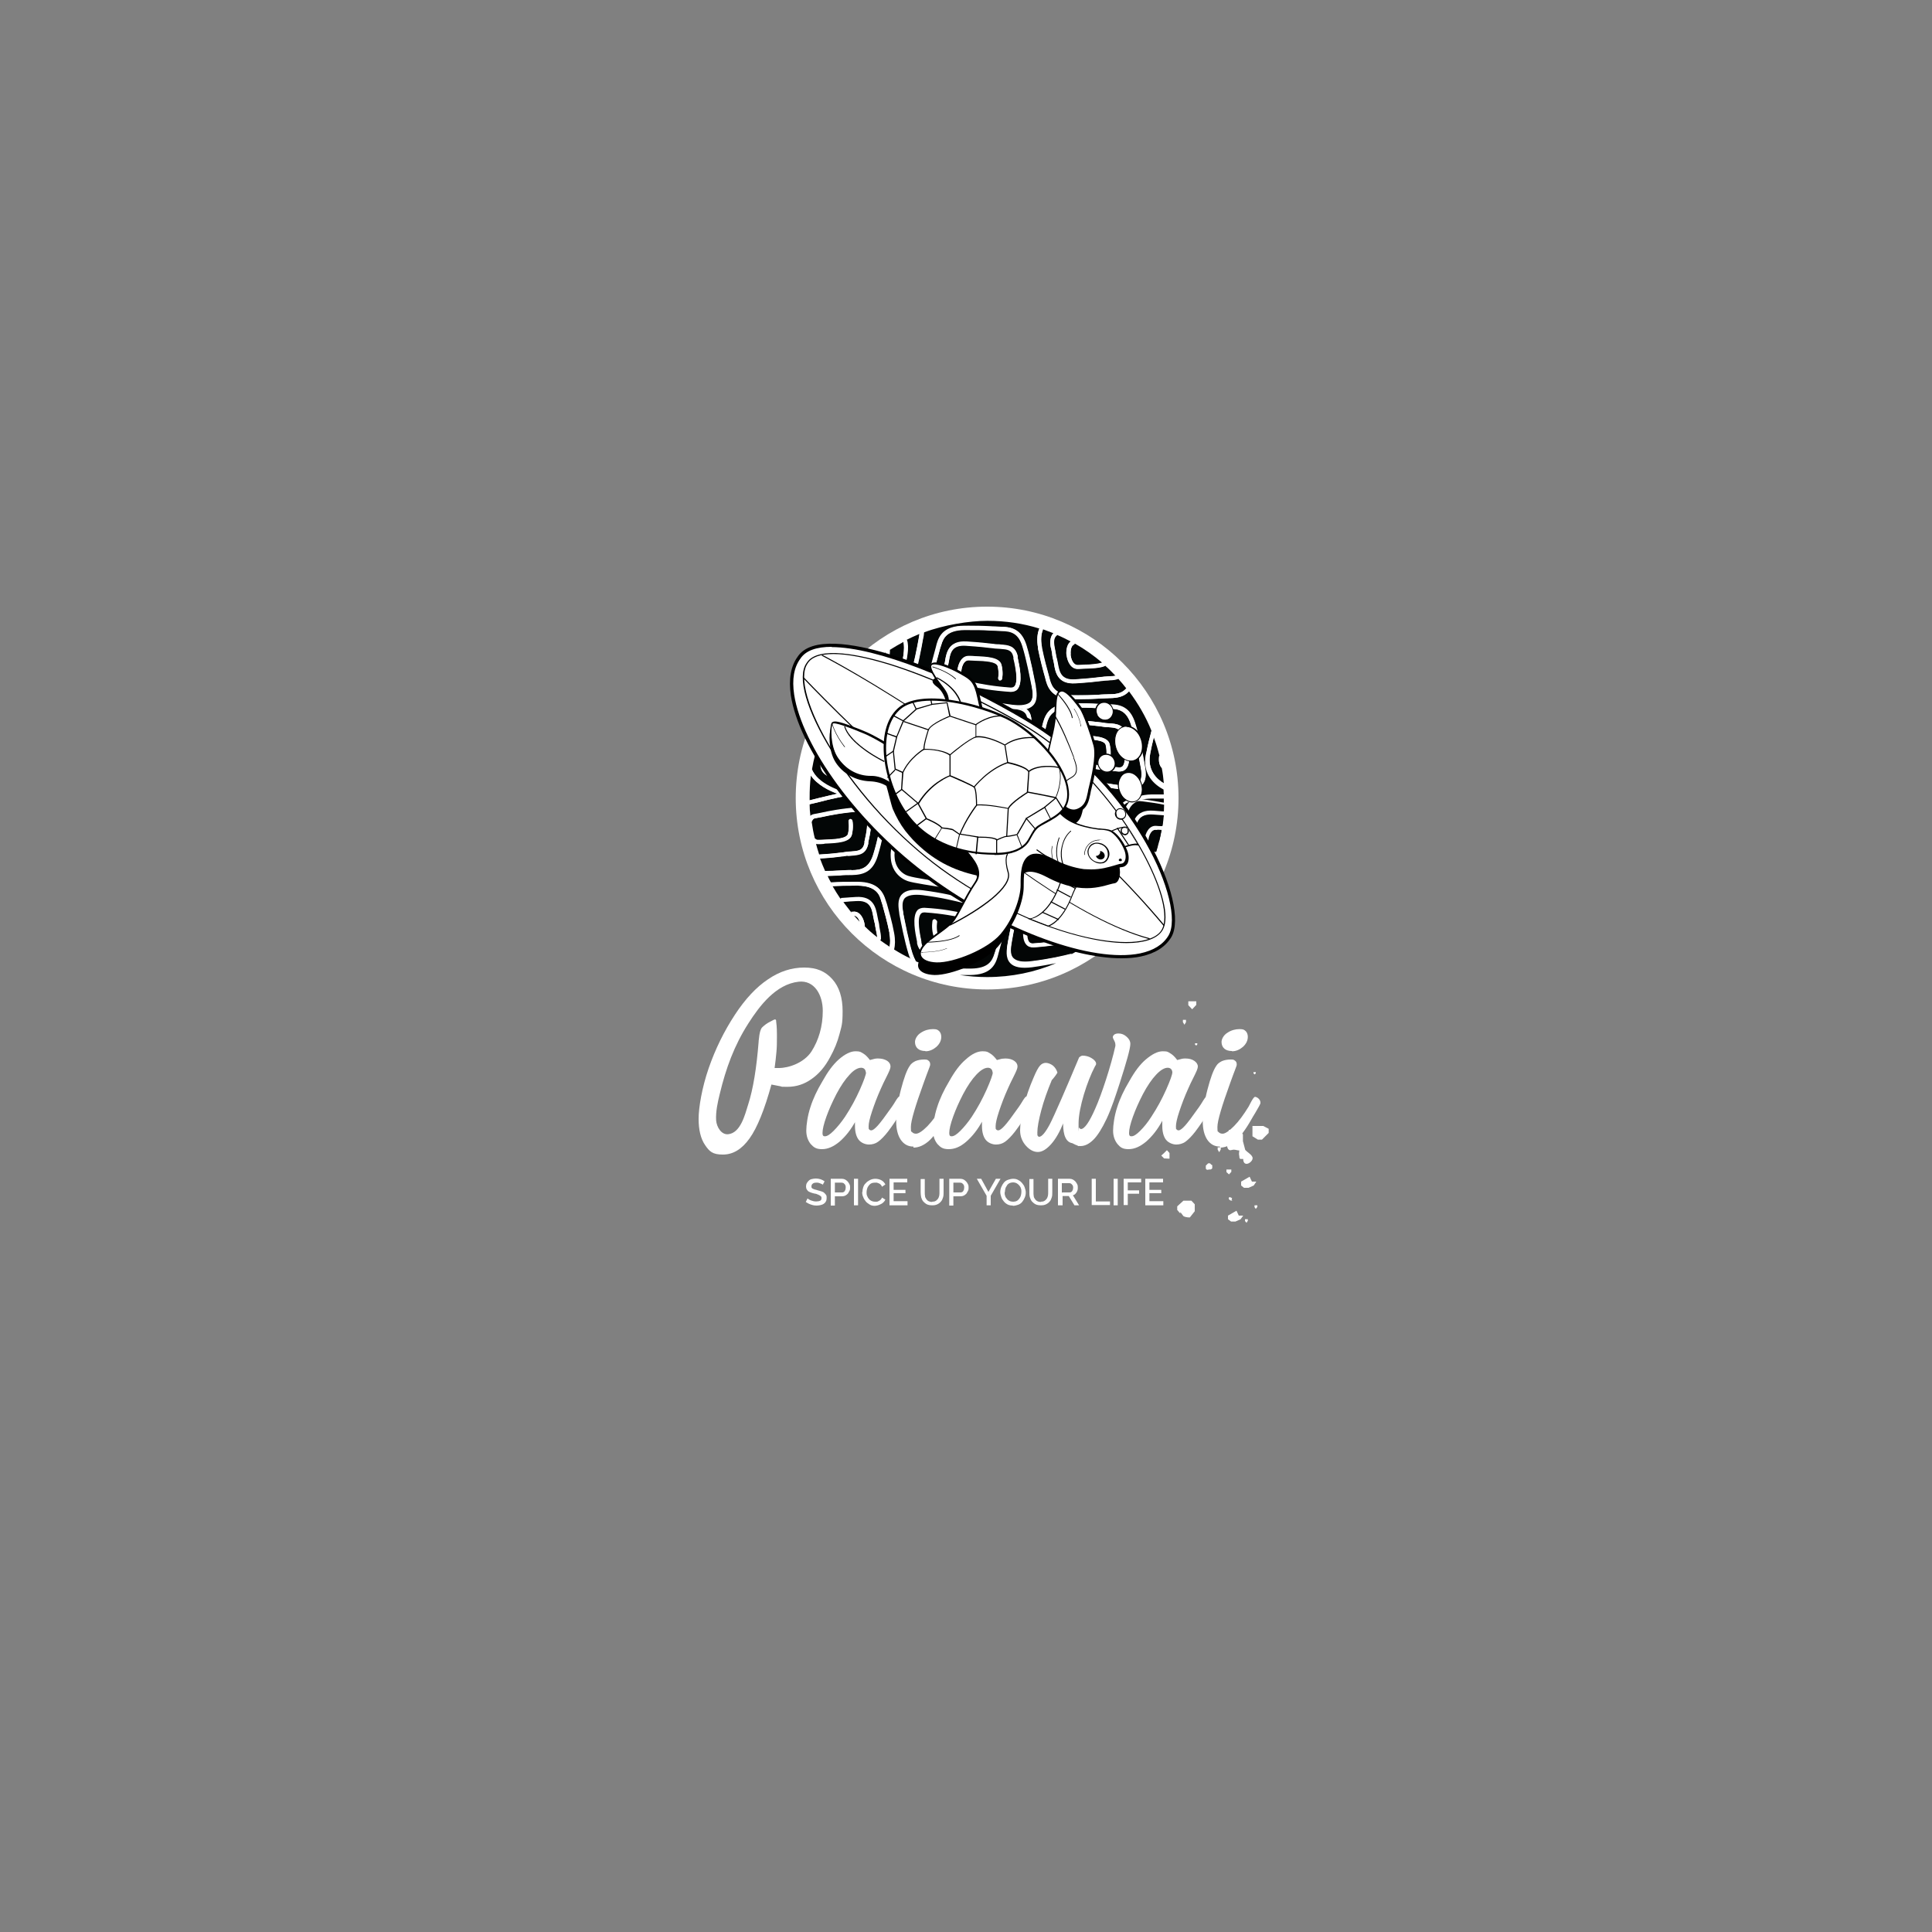 <?xml version="1.0" encoding="UTF-8"?>
<svg xmlns="http://www.w3.org/2000/svg" version="1.1" viewBox="0 0 750 750">
  <rect x="0" y="0" width="750" height="750" fill="#808080" stroke="none"/>
  <defs>
    <style>
      .cls-1, .cls-2 {
        fill: none;
      }

      .cls-3 {
        fill: #030606;
      }

      .cls-4 {
        fill: #fff;
      }

      .cls-2 {
        stroke: #000;
        stroke-linecap: round;
        stroke-linejoin: round;
        stroke-width: .5px;
      }
    </style>
  </defs>
  <!-- Generator: Adobe Illustrator 28.7.1, SVG Export Plug-In . SVG Version: 1.2.0 Build 142)  -->
  <g>
    <g id="Calque_2">
      <g id="Paiawai_-_2">
        <g>
          <path class="cls-4" d="M299.5,420.9c-2.7,9.8-5.5,16.8-8.5,21s-6.4,6.3-10.4,6.3-5.2-1.2-6.9-3.7-2.5-5.9-2.5-10.2,1.3-12.1,3.9-19.6c2.6-7.5,6-14.4,10.2-20.8,4-6.1,8.3-10.7,12.8-13.7,4.5-3.1,9.2-4.6,14.1-4.6s8.2,1.5,10.9,4.5,4,7.2,4,12.4-.4,5.8-1.2,8.9-2,6-3.6,8.9c-2,3.8-4.4,6.6-7.3,8.6-2.8,2-5.9,3-9.3,3s-1.6,0-2.7-.2c-1-.2-2.2-.4-3.6-.7ZM301.3,396.5c.1.7.3,2.3.3,5v1.1c0,1.9,0,3.9-.2,5.9s-.4,4.1-.7,6.1c.2,0,.5,0,.8,0,.2,0,.5,0,.9,0,3.8,0,9.7-2,12.6-6.4,2.8-4.4,4.4-9.7,4.4-15.8s-3.2-12-9.4-11.3c-8.8,1-15.1,9.3-19.5,16.2-5.5,8.6-8.7,17.4-11.1,27.4-.8,3.2-1.6,6.9-1.4,10.2.2,2.7,2.1,5.7,4.7,5.4,4.8-.5,6.5-7.6,7.7-11.4,2-6.2,3.3-14.4,4.1-24.5,0-.2,0-.5.1-1,.2-2.3.6-3.8,1.2-4.5.8-.8,1.9-1.7,3.4-2.4.9-.4,1.9-1.3,2.1-.3Z"/>
          <path class="cls-4" d="M332.3,434.9c-1.9,3.6-4.1,6.3-6.4,8.3-2.3,1.9-4.5,2.9-6.8,2.9s-3.2-.7-4.4-2c-1.1-1.4-1.7-3.1-1.7-5.2s.5-5.8,1.6-9.1c1-3.2,2.6-6.6,4.7-10.1,2-3.6,4.1-6.5,6.4-8.5s4.5-3.1,6.4-3.1,2,.3,2.9.8c.9.5,1.8,1.4,2.7,2.6.8-.2,1.4-.4,1.9-.5s.9-.1,1.3-.1c1.4,0,2.5.3,3.5.9.9.6,1.3,1.4,1.3,2.2s-.5,1.9-1.6,4.1c-.9,1.8-1.6,3.2-2.1,4.4-1.5,3.3-2.6,6.3-3.5,9-.9,2.7-1.3,4.6-1.3,5.7s0,1,.2,1.2c.1.2.4.4.8.4.6,0,1.4-.6,2.5-1.8,1.1-1.2,2.9-3.6,5.5-7.3.5-.7,1-1.5,1.6-2.5.7-1.1,1.1-1.6,1.5-1.6s.9.3,1.3.9.6,1.2.6,1.7-.6,2-1.9,4.2c-1.2,2.2-2.8,4.5-4.6,6.9-1.4,1.8-2.7,3.1-3.8,3.9s-2.3,1.1-3.6,1.1-3-.6-4-1.9c-.9-1.2-1.4-3-1.4-5.3s0-1.1,0-1.5c0-.4,0-.7,0-.9ZM336.1,416.3c0-.5-.2-1-.5-1.3-.3-.3-.7-.5-1.3-.5-1.3,0-2.9.9-4.5,2.7-1.7,1.8-3.4,4.3-5.1,7.5-1.6,3.1-2.9,6-3.9,8.8-1,2.8-1.5,4.9-1.5,6.3,0,.6.1,1,.3,1.1.1.2.4.2.7.2.8,0,1.9-.7,3.3-2.1,1.4-1.4,2.9-3.2,4.4-5.4,2.3-3.5,4.2-7,5.8-10.6,1.6-3.6,2.4-5.9,2.4-6.7Z"/>
          <path class="cls-4" d="M354.6,445.1c-2.1,0-3.7-.9-4.9-2.6-1.2-1.8-1.8-4.2-1.8-7.2s.6-7.6,1.8-12.2,2.3-7.7,3.5-9.4c.5-.8,1.2-1.3,2.2-1.8,1-.4,2.1-.6,3.4-.6s1.3.2,1.7.5c.4.3.6.8.6,1.4s-.3,1-.8,2.5c-.4.9-.6,1.7-.9,2.4l-.8,2.2c-3.3,9.1-5,14.8-5,17.2s.2,1.6.5,2,.9.6,1.5.6c1,0,2.5-1,4.4-2.9,1.9-2,3.8-4.5,5.7-7.6.2-.4.6-1.1,1-1.9.7-1.3,1.2-1.9,1.5-1.9s.9.2,1.4.7c.5.5.7,1,.7,1.6s-.7,1.6-2,3.9c-.7,1.1-1.2,2-1.6,2.7-2.3,3.9-4.3,6.6-6.2,8.3-1.9,1.6-3.8,2.5-5.9,2.5ZM359.2,408c-1.2,0-2.2-.3-2.9-.9-.7-.6-1.1-1.5-1.1-2.6s.8-2.7,2.3-3.6c1.5-1,3.1-1.4,4.7-1.4s1.8.3,2.4.8c.5.5.8,1.3.8,2.2,0,1.4-.6,2.7-1.9,3.9-1.3,1.1-2.7,1.7-4.2,1.7Z"/>
          <path class="cls-4" d="M381.5,434.9c-1.9,3.6-4.1,6.3-6.4,8.3s-4.5,2.9-6.8,2.9-3.2-.7-4.4-2c-1.1-1.4-1.7-3.1-1.7-5.2s.5-5.8,1.6-9.1c1-3.2,2.6-6.6,4.7-10.1,2-3.6,4.1-6.5,6.5-8.5,2.3-2.1,4.5-3.1,6.4-3.1s2,.3,2.9.8c.9.5,1.8,1.4,2.7,2.6.8-.2,1.4-.4,1.9-.5.5,0,.9-.1,1.4-.1,1.4,0,2.5.3,3.4.9.9.6,1.3,1.4,1.3,2.2s-.5,1.9-1.6,4.1c-.9,1.8-1.6,3.2-2.1,4.4-1.5,3.3-2.6,6.3-3.5,9-.9,2.7-1.3,4.6-1.3,5.7s0,1,.2,1.2c.1.2.4.4.8.4.6,0,1.4-.6,2.5-1.8,1.1-1.2,2.9-3.6,5.5-7.3.5-.7,1-1.5,1.6-2.5.7-1.1,1.1-1.6,1.5-1.6s.9.3,1.3.9.6,1.2.6,1.7-.6,2-1.9,4.2c-1.2,2.2-2.8,4.5-4.6,6.9-1.4,1.8-2.7,3.1-3.8,3.9-1.1.8-2.3,1.1-3.6,1.1s-3-.6-4-1.9c-.9-1.2-1.4-3-1.4-5.3s0-1.1,0-1.5c0-.4,0-.7.1-.9ZM385.3,416.3c0-.5-.2-1-.5-1.3-.3-.3-.7-.5-1.3-.5-1.3,0-2.8.9-4.5,2.7-1.7,1.8-3.4,4.3-5.1,7.5-1.6,3.1-2.9,6-3.9,8.8-1,2.8-1.5,4.9-1.5,6.3,0,.6.1,1,.3,1.1.1.2.4.2.7.2.8,0,1.9-.7,3.3-2.1,1.4-1.4,2.9-3.2,4.4-5.4,2.3-3.5,4.2-7,5.8-10.6,1.6-3.6,2.4-5.9,2.4-6.7Z"/>
          <path class="cls-4" d="M412.8,435.9c-1.4,3.5-3,6.3-4.8,8.3-1.8,2-3.5,3-5.1,3s-3.2-.8-4.7-2.5c-1.4-1.6-2.2-3.6-2.2-5.9s.5-5.6,1.4-9.3c.9-3.7,2.2-7.4,3.8-11.1,1-2.4,1.8-3.9,2.5-4.7.7-.8,1.5-1.1,2.3-1.1s1.9.4,2.8,1.1c.9.8,1.4,1.7,1.7,2.7-.4.6-.7,1.1-1.1,1.6s-.7.9-1.1,1.3c-1.7,4.1-3.1,8-4.1,11.8-1,3.8-1.5,6.6-1.5,8.5s0,1,.2,1.3c.1.3.3.4.5.4,1,0,2.4-1.6,4.1-4.8s6.8-15,11.4-26c.2-.2.5-.4.7-.5.2-.1.4-.2.6-.2,1.3,0,2.5.3,3.6,1s1.7,1.4,1.7,2.1-.2.5-.5,1.2c-2.9,5.5-6.3,15.9-6.3,22s0,1.3.2,1.6c.1.3.4.5.7.6,1.4,0,3.3-2.7,5.6-8,2.4-5.3,6.1-16.6,7.8-24.3,0-.5,0-1.2-.4-1.9-.4-.7-.6-1.2-.6-1.5s.2-.7.6-1c.4-.3,1-.4,1.6-.4,1.2,0,2.2.4,3.2,1.3,1,.9,1.4,1.8,1.4,2.7,0,1.9-1.6,7.4-4.1,15.2-1.6,4.9-3.1,9.6-5.1,13.9-1.8,3.8-3.5,6.5-5.1,8.1-1.6,1.6-3.3,2.5-5,2.5s-.8,0-1.2-.2c-.4-.1-1.1-.4-2-.9-1.2-.2-2.1-.9-2.7-2.2-.6-1.2-.9-3.1-.9-5.4Z"/>
          <path class="cls-4" d="M451.3,434.9c-1.9,3.6-4.1,6.3-6.4,8.3-2.3,1.9-4.5,2.9-6.8,2.9s-3.2-.7-4.3-2c-1.1-1.4-1.7-3.1-1.7-5.2s.5-5.8,1.6-9.1c1-3.2,2.6-6.6,4.7-10.1,2-3.6,4.1-6.5,6.5-8.5s4.5-3.1,6.5-3.1,2,.3,2.9.8c.9.5,1.8,1.4,2.7,2.6.8-.2,1.4-.4,1.9-.5s.9-.1,1.3-.1c1.4,0,2.5.3,3.4.9.9.6,1.4,1.4,1.4,2.2s-.5,1.9-1.6,4.1c-.9,1.8-1.6,3.2-2.1,4.4-1.5,3.3-2.6,6.3-3.5,9-.9,2.7-1.3,4.6-1.3,5.7s0,1,.2,1.2c.2.2.4.4.8.4.6,0,1.4-.6,2.5-1.8,1.1-1.2,2.9-3.6,5.5-7.3.5-.7,1-1.5,1.6-2.5.7-1.1,1.1-1.6,1.5-1.6s.9.3,1.3.9c.4.6.6,1.2.6,1.7s-.6,2-1.9,4.2c-1.2,2.2-2.8,4.5-4.6,6.9-1.4,1.8-2.7,3.1-3.8,3.9s-2.4,1.1-3.6,1.1-3-.6-4-1.9c-.9-1.2-1.4-3-1.4-5.3s0-1.1,0-1.5c0-.4,0-.7,0-.9ZM455.1,416.3c0-.5-.2-1-.5-1.3-.3-.3-.7-.5-1.3-.5-1.3,0-2.8.9-4.5,2.7-1.7,1.8-3.4,4.3-5.1,7.5-1.6,3.1-2.9,6-3.9,8.8-1,2.8-1.5,4.9-1.5,6.3,0,.6.1,1,.3,1.1.1.2.4.2.7.2.8,0,1.9-.7,3.3-2.1s2.9-3.2,4.3-5.4c2.3-3.5,4.2-7,5.8-10.6,1.6-3.6,2.4-5.9,2.4-6.7Z"/>
          <path class="cls-4" d="M473.6,445.1c-2.1,0-3.7-.9-4.9-2.6-1.2-1.8-1.8-4.2-1.8-7.2s.6-7.6,1.8-12.2c1.2-4.6,2.3-7.7,3.5-9.4.5-.8,1.2-1.3,2.2-1.8,1-.4,2.1-.6,3.4-.6s1.2.2,1.7.5c.4.3.6.8.6,1.4s-.3,1-.8,2.5c-.4.9-.6,1.7-.9,2.4l-.8,2.2c-3.3,9.1-5,14.8-5,17.2s.2,1.6.5,2c.3.4.9.6,1.5.6,1,0,2.5-1,4.4-2.9s3.8-4.5,5.7-7.6c.2-.4.6-1.1,1-1.9.7-1.3,1.2-1.9,1.5-1.9s.9.2,1.4.7c.5.5.7,1,.7,1.6s-.7,1.6-2,3.9c-.7,1.1-1.2,2-1.6,2.7-2.2,3.9-4.3,6.6-6.2,8.3-1.9,1.6-3.8,2.5-5.9,2.5ZM478.2,408c-1.2,0-2.2-.3-2.9-.9-.7-.6-1.1-1.5-1.1-2.6s.8-2.7,2.3-3.6c1.5-1,3.1-1.4,4.7-1.4s1.8.3,2.4.8c.5.5.8,1.3.8,2.2,0,1.4-.6,2.7-1.9,3.9-1.3,1.1-2.7,1.7-4.2,1.7Z"/>
        </g>
        <g>
          <path class="cls-4" d="M319.7,460.1c-.1-.1-.2-.2-.4-.3-.2-.1-.4-.2-.6-.3-.2-.1-.5-.2-.8-.3s-.6-.1-.9-.1c-.7,0-1.2.1-1.5.4-.3.2-.5.6-.5,1s0,.5.1.6c.1.2.3.3.5.4.2.1.5.2.8.3.3,0,.7.2,1.1.3.5.1,1,.3,1.4.4.4.1.8.3,1.1.6s.5.5.7.8c.2.3.2.7.2,1.2s-.1,1-.3,1.3c-.2.4-.5.7-.8.9s-.7.4-1.2.5-.9.2-1.5.2c-.8,0-1.5-.1-2.3-.4-.7-.2-1.4-.6-2-1l.7-1.4c.1.1.3.3.5.4.2.1.5.3.8.4s.6.2,1,.3.8.1,1.1.1c.6,0,1.1-.1,1.5-.3.4-.2.5-.5.5-1s0-.5-.2-.6c-.1-.2-.3-.3-.6-.5s-.5-.2-.9-.4-.7-.2-1.2-.3c-.5-.1-1-.3-1.3-.4s-.7-.3-1-.5c-.2-.2-.4-.5-.6-.8-.1-.3-.2-.6-.2-1s.1-1,.3-1.3c.2-.4.5-.7.8-1,.3-.3.7-.5,1.2-.6.5-.1.9-.2,1.5-.2s1.3.1,1.9.3c.6.2,1.1.5,1.5.8l-.7,1.3Z"/>
          <path class="cls-4" d="M322.5,467.9v-10.3h4.3c.5,0,.9.1,1.3.3.4.2.7.5,1,.8.3.3.5.7.7,1.1s.2.8.2,1.2,0,.9-.2,1.2-.4.8-.6,1.1c-.3.3-.6.6-1,.8s-.8.3-1.3.3h-2.8v3.6h-1.6ZM324.1,462.9h2.7c.2,0,.4,0,.6-.1.2-.1.4-.2.5-.4.1-.2.2-.4.3-.6,0-.2.1-.5.1-.8s0-.5-.1-.8-.2-.4-.4-.6-.3-.3-.5-.4c-.2,0-.4-.1-.6-.1h-2.6v3.8h0Z"/>
          <path class="cls-4" d="M331.5,467.9v-10.3h1.6v10.3h-1.6Z"/>
          <path class="cls-4" d="M334.8,462.7c0-.6.1-1.2.3-1.8s.5-1.2,1-1.6c.4-.5,1-.9,1.6-1.2s1.3-.5,2.1-.5,1.7.2,2.4.6c.7.4,1.2,1,1.5,1.6l-1.3.9c-.1-.3-.3-.6-.5-.8-.2-.2-.4-.4-.7-.5-.2-.1-.5-.2-.8-.3-.3,0-.5,0-.8,0-.5,0-1,.1-1.4.3-.4.2-.7.5-1,.9-.3.4-.5.8-.6,1.2-.1.4-.2.9-.2,1.3s0,1,.2,1.4c.2.5.4.9.7,1.2.3.4.6.6,1,.8.4.2.9.3,1.3.3s.5,0,.8,0c.3,0,.5-.2.8-.3.2-.1.5-.3.7-.5s.4-.5.5-.8l1.3.8c-.2.4-.4.7-.7,1-.3.3-.6.5-1,.7-.4.2-.8.4-1.2.5-.4.1-.8.2-1.2.2-.7,0-1.4-.1-2-.5s-1.1-.7-1.5-1.2c-.4-.5-.8-1.1-1-1.7-.3-.6-.4-1.3-.4-1.9Z"/>
          <path class="cls-4" d="M352.3,466.5v1.4h-7v-10.3h6.9v1.4h-5.3v2.9h4.6v1.3h-4.6v3.1h5.4Z"/>
          <path class="cls-4" d="M361.9,466.5c.5,0,1-.1,1.3-.3.4-.2.6-.5.9-.8.2-.3.4-.7.5-1.2s.1-.9.1-1.4v-5.2h1.6v5.2c0,.7,0,1.4-.2,2-.2.6-.4,1.2-.8,1.6-.4.5-.8.8-1.4,1.1s-1.2.4-2,.4-1.5-.1-2.1-.4c-.6-.3-1-.7-1.4-1.1-.4-.5-.6-1-.8-1.6-.1-.6-.2-1.3-.2-1.9v-5.2h1.6v5.2c0,.5,0,.9.1,1.4,0,.4.2.8.5,1.2.2.3.5.6.9.8.4.2.8.3,1.3.3Z"/>
          <path class="cls-4" d="M368.5,467.9v-10.3h4.3c.5,0,.9.1,1.3.3.4.2.7.5,1,.8.3.3.5.7.7,1.1s.2.8.2,1.2,0,.9-.2,1.2-.4.8-.6,1.1c-.3.3-.6.6-1,.8s-.8.3-1.3.3h-2.8v3.6h-1.6ZM370.1,462.9h2.7c.2,0,.4,0,.6-.1.2-.1.4-.2.5-.4.1-.2.2-.4.3-.6,0-.2.1-.5.1-.8s0-.5-.1-.8-.2-.4-.4-.6-.3-.3-.5-.4c-.2,0-.4-.1-.6-.1h-2.6v3.8h0Z"/>
          <path class="cls-4" d="M380.9,457.6l2.8,5.1,2.9-5.1h1.8l-3.8,6.6v3.7h-1.6v-3.7l-3.8-6.6h1.8Z"/>
          <path class="cls-4" d="M393.2,468c-.7,0-1.4-.1-2-.4s-1.1-.7-1.5-1.2c-.4-.5-.8-1-1-1.7-.2-.6-.4-1.3-.4-1.9s.1-1.3.4-2,.6-1.2,1-1.7,1-.9,1.6-1.1,1.3-.4,2-.4,1.4.1,2,.5c.6.3,1.1.7,1.5,1.2s.8,1,1,1.7c.2.6.4,1.2.4,1.9s-.1,1.3-.4,2-.6,1.2-1,1.7-1,.9-1.6,1.1-1.3.4-2,.4ZM390,462.8c0,.5,0,1,.2,1.4.1.5.4.9.7,1.2.3.4.6.6,1,.8s.9.3,1.4.3,1-.1,1.4-.3c.4-.2.7-.5,1-.9s.5-.8.6-1.2c.1-.4.2-.9.2-1.4s0-1-.2-1.4c-.1-.5-.4-.8-.7-1.2-.3-.3-.6-.6-1-.8-.4-.2-.9-.3-1.3-.3s-1,.1-1.4.3-.8.5-1,.9-.5.7-.6,1.2c-.1.4-.2.9-.2,1.4Z"/>
          <path class="cls-4" d="M404.1,466.5c.5,0,1-.1,1.3-.3.4-.2.6-.5.9-.8.2-.3.4-.7.5-1.2s.1-.9.1-1.4v-5.2h1.6v5.2c0,.7,0,1.4-.2,2-.2.6-.4,1.2-.8,1.6-.4.5-.8.8-1.4,1.1s-1.2.4-2,.4-1.5-.1-2.1-.4-1-.7-1.4-1.1c-.4-.5-.6-1-.8-1.6s-.2-1.3-.2-1.9v-5.2h1.6v5.2c0,.5,0,.9.1,1.4,0,.4.2.8.5,1.2.2.3.5.6.9.8.4.2.8.3,1.3.3Z"/>
          <path class="cls-4" d="M410.7,467.9v-10.3h4.5c.5,0,.9.1,1.3.3.4.2.7.5,1,.8s.5.7.7,1.1.2.8.2,1.2,0,.7-.1,1c-.1.3-.2.6-.4.9-.2.3-.4.5-.6.7s-.5.3-.8.4l2.4,3.9h-1.8l-2.2-3.6h-2.4v3.6h-1.6ZM412.3,462.9h2.8c.2,0,.4,0,.6-.1s.4-.2.5-.4c.1-.2.2-.4.3-.6,0-.2.1-.5.1-.7s0-.5-.1-.7c0-.2-.2-.4-.4-.6-.1-.2-.3-.3-.5-.4-.2-.1-.4-.1-.6-.1h-2.8v3.8h0Z"/>
          <path class="cls-4" d="M423.8,467.9v-10.3h1.6v8.8h5.5v1.4h-7.1Z"/>
          <path class="cls-4" d="M432.3,467.9v-10.3h1.6v10.3h-1.6Z"/>
          <path class="cls-4" d="M436.2,467.9v-10.3h6.8v1.4h-5.2v3.1h4.4v1.3h-4.4v4.4h-1.6Z"/>
          <path class="cls-4" d="M451.6,466.5v1.4h-7v-10.3h6.9v1.4h-5.3v2.9h4.6v1.3h-4.6v3.1h5.4Z"/>
        </g>
        <g>
          <circle class="cls-4" cx="383.2" cy="309.8" r="74.3"/>
          <g>
            <path class="cls-3" d="M340.3,269.7c1.5,0,2.9-.1,4.5-.2,4,0,6.7-1,8.2-6,1.7-5.3,3-12.2,3.6-15.5h0c.1-.7.2-1.3.3-1.9-1.7.7-3.4,1.5-5,2.3,1,3,0,7.9-.7,10.7v.6c-1,4-3.8,4.2-6.5,4.4-.5,0-1,0-1.5.1-.8,0-1.5.2-2.1.2-2.5.3-4,.5-9.9.9-.3,0-.6,0-.9,0-1.1,1.4-2.2,2.8-3.3,4.2.9.2,2,.3,3.2.3,4.7,0,7.4,0,9.8-.2Z"/>
            <path class="cls-3" d="M331.6,355.5c.7.8,1.4,1.5,2.1,2.3-.4-1.2-1.2-2.2-2.1-2.3Z"/>
            <path class="cls-3" d="M331.3,353.9c2.6-.2,4.1,2.7,4.4,5.4,0,.1,0,.2,0,.3,1.5,1.5,3.1,2.9,4.8,4.2,0-.4-.1-.9-.2-1.4-.5-2.6-.5-3-.6-3.3,0-.2,0-.2-.4-1.7-.1-.5-.2-1-.3-1.5-.6-3.2-1.2-6.5-6.7-6.1-2.1.1-3.7.2-4.9.4,1,1.3,2,2.6,3,3.9.3,0,.6,0,.9,0Z"/>
            <path class="cls-3" d="M345,256.2c-.6,2.7-4.6,3.1-8.8,3.3-1.5,1.4-2.9,2.8-4.2,4.3,5.3-.4,6.8-.5,9.2-.8.6,0,1.3-.2,2.1-.2.5,0,1-.1,1.5-.1,2.6-.2,4.4-.3,5-3.2v-.6c.6-2.3,1.6-7.1.9-9.7-1.8,1-3.6,2-5.3,3.1,0,1,0,2.4-.4,4Z"/>
            <path class="cls-3" d="M330.6,337.8c4.2,0,6.9-1.1,8.5-6.2,1.7-5.4,3-12.6,3.7-16h0c.4-2.1.9-4.9-.6-6.4-1.2-1.2-3.6-1.6-7.1-1.2-7.9,1-12.7,2.2-16.9,3.3-1.3.3-2.6.6-3.8.9,0,0,0,0-.1,0,0,1.5.1,3,.3,4.5.4-.4.9-.6,1.5-.7.7-.1,1.5-.3,2.6-.5,3.2-.7,8.1-1.7,15.5-2.2,1.1,0,2.1.3,2.8,1.1,2.2,2.5.8,9,.1,12.5v.6c-1,4.1-3.9,4.3-6.7,4.5-.5,0-1,0-1.5.1-.8.1-1.5.2-2.1.3-2.3.3-3.8.5-8.5.8.6,1.7,1.3,3.3,2,4.9,2.2,0,3.9-.1,5.5-.2,1.5,0,3-.2,4.7-.2Z"/>
            <path class="cls-3" d="M448,326.6c-.7-2.9-.3-5.2-.2-5.3,0-.4.5-.7.9-.6s.7.5.6.9c0,0-.4,2.1.2,4.6,0,.2.2.5.4.7.7-2.7,1.2-5.5,1.6-8.4-2-.3-4.4-.5-7.1-.7-.7,0-1.1.1-1.5.5-1.7,1.9-.3,8.2.2,10.9v.6c.7,2.8,2.4,3,4.9,3.2.5-1.5,1-3,1.4-4.5-.8-.5-1.3-1.1-1.5-1.9Z"/>
            <path class="cls-3" d="M325.1,308.1c-3.1-1.1-7.8-3.4-10.3-7.1-.4,2.9-.5,5.8-.5,8.8s0,.6,0,.9c1.2-.3,2.4-.6,3.6-.9,2.2-.5,4.5-1.1,7.3-1.7Z"/>
            <path class="cls-3" d="M441.8,330.1v-.6c-.8-3.4-2.2-9.7,0-12.2.7-.8,1.6-1.1,2.7-1,2.7.2,5.1.4,7.1.7.2-1.5.3-3,.3-4.6-2.3-.5-5-.9-8.3-1.3-3.4-.4-5.7,0-6.9,1.1-1.4,1.5-.9,4.1-.6,6v.2c.7,3.6,2,10.2,3.6,15.4,1.2,3.7,2.9,5.2,5.4,5.7.8-1.7,1.6-3.5,2.3-5.2-2.5-.2-4.9-.7-5.7-4.4Z"/>
            <path class="cls-3" d="M436,354c2.7-3.2,5.1-6.7,7.2-10.4l-1.6.3c-.2,0-6.4,1.7-5.6,10.1Z"/>
            <path class="cls-3" d="M429.4,349.1c-.9-3.2-2.6-6.1-9.5-6.2-4.8,0-7.7,0-10.2.2-1.5,0-3,.2-4.7.2-4.2,0-6.9,1.1-8.6,6.3-1.8,5.5-3.1,12.6-3.7,16.1h0c-.4,2.1-.9,4.9.6,6.4,1.2,1.2,3.6,1.6,7.1,1.2,7.2-1,11.9-2,15.8-3,4-2.2,7.8-4.8,11.2-7.7,0,0,0-.2,0-.3-.5-2.6-.5-3.1-.6-3.4q0-.2-.4-1.8c-.1-.5-.2-1-.3-1.6-.6-3.3-1.2-6.7-7-6.3-6,.4-7.6.6-10.1.9-.6,0-1.4.2-2.2.3-.5,0-1,.1-1.6.1-2.7.2-4.6.4-5.2,3.3v.6c-.7,2.8-2.1,9.3-.4,11.3.4.4.9.6,1.6.5,7.4-.5,12.2-1.5,15.4-2.2,1.1-.2,2-.4,2.7-.5,1.4-.2,1.9-2.4,1.7-4.4-.2-2.1-1.3-4.2-2.9-4.1-.8,0-1.6,0-2.5.1-3.9.2-8.8.4-9.2,2.3-.6,2.7-.2,4.8-.2,4.8,0,.4-.2.8-.6.9-.4,0-.8-.2-.9-.6,0-.1-.5-2.5.3-5.5.8-3.1,5.8-3.3,10.6-3.5.8,0,1.7,0,2.5-.1,2.6-.2,4.2,2.7,4.5,5.5.3,2.6-.5,5.7-3,6-.7.1-1.5.3-2.6.5-3.2.7-8.1,1.7-15.6,2.3-1.2,0-2.1-.3-2.8-1.1-2.2-2.5-.8-9.1,0-12.6v-.6c1-4.1,3.9-4.3,6.7-4.5.5,0,1,0,1.5-.1.9-.1,1.5-.2,2.2-.3,2.6-.3,4.1-.5,10.2-.9,7.2-.5,8,4.4,8.6,7.6,0,.5.2,1,.3,1.5q.4,1.7.4,2c0,.2,0,.6.4,2.6,1.1-.9,2.1-1.9,3.1-2.9-.7-3.1-1.5-5.9-2.1-8.1l-.4-1.2Z"/>
            <path class="cls-3" d="M343.5,255.8c.2-1,.3-1.9.4-2.6-2,1.4-4,3-5.9,4.6,2.8-.2,5.2-.7,5.5-2Z"/>
            <path class="cls-3" d="M317.5,326c.8,0,1.6,0,2.5-.1,3.9-.1,8.7-.3,9.2-2.3.6-2.7.2-4.8.2-4.8,0-.4.2-.8.6-.9.4,0,.8.2.9.6,0,.1.5,2.5-.2,5.4-.7,3-5.7,3.2-10.6,3.4-.8,0-1.7,0-2.4.1-.4,0-.7,0-1-.1.4,1.5.8,2.9,1.3,4.4,5-.3,6.5-.5,8.8-.8.6,0,1.3-.2,2.2-.3.5,0,1-.1,1.5-.1,2.7-.2,4.5-.3,5.1-3.3v-.6c.7-2.8,2.1-9.3.4-11.2-.4-.4-.9-.6-1.5-.5-7.4.5-12.1,1.5-15.3,2.2-1.1.2-2,.4-2.7.5-.7.1-1.1.7-1.4,1.5.3,2.1.7,4.3,1.2,6.3.4.4.9.7,1.4.6Z"/>
            <path class="cls-3" d="M345.3,362.2c-.8-4.3-2-8.3-2.8-11.2l-.4-1.2c-.6-2.1-1.6-5.9-9.1-6-4.6,0-7.4,0-9.8.2.9,1.6,2,3.3,3,4.8,1.4-.1,3.1-.2,5.9-.4,6.9-.5,7.8,4.2,8.3,7.4,0,.5.2,1,.3,1.5q.4,1.7.4,1.9c0,.2,0,.6.5,3.1.2,1.1.3,2,.2,2.8,1.1.8,2.3,1.6,3.5,2.4.3-1.4.3-3.1-.1-5.2Z"/>
            <path class="cls-3" d="M415.6,254.1c.2,2.1,1.2,4.1,2.8,4,.8,0,1.6,0,2.4-.1,2.4,0,5.1-.2,7-.8-3.2-2.7-6.7-5.2-10.4-7.3,0,0,0,0-.1,0-1.3.2-1.8,2.3-1.6,4.1Z"/>
            <path class="cls-3" d="M429,258.4c-2,.9-5.1,1-8.2,1.1-.8,0-1.6,0-2.4.1-2.6.2-4.1-2.7-4.4-5.4-.2-2,.2-4.2,1.6-5.2-1.7-.9-3.5-1.8-5.2-2.5-1.2.9-1.4,2.3-1,4.6.5,2.6.5,3,.6,3.3,0,.2,0,.2.4,1.7.1.5.2,1,.3,1.5.6,3.2,1.2,6.5,6.7,6.1,5.8-.4,7.3-.6,9.8-.9.6,0,1.3-.2,2.1-.2.5,0,1-.1,1.5-.1.8,0,1.6-.1,2.2-.2-1.3-1.4-2.6-2.7-4-3.9Z"/>
            <path class="cls-3" d="M391.2,318.9c.9,4.5,2,8.6,2.8,11.5l.4,1.3c.9,3.2,2.6,6.1,9.4,6.2,4.8,0,7.6,0,10.1-.2,1.5,0,3-.1,4.7-.2,4.2,0,6.9-1.1,8.5-6.2,1.7-5.4,3-12.2,3.7-15.9v-.2c.4-2,.9-4.7-.5-6.2-1.2-1.2-3.6-1.6-7.1-1.2-7.9,1-12.7,2.2-16.9,3.3-1.3.3-2.6.6-3.8.9-5.5,1.3-6.9,2.2-6.1,6.6.5,2.6.5,3.1.6,3.4q0,.2.4,1.8c.1.5.2,1,.3,1.6.6,3.3,1.2,6.7,7,6.3,6-.4,7.5-.6,10.1-.9.6,0,1.3-.2,2.2-.3.5,0,1-.1,1.5-.1,2.7-.2,4.5-.3,5.1-3.3v-.6c.7-2.8,2.1-9.2.4-11.2-.4-.4-.9-.6-1.5-.5-7.4.5-12.1,1.5-15.3,2.2-1.1.2-2,.4-2.7.5-1.4.2-1.9,2.3-1.6,4.3.2,2.1,1.3,4.2,2.9,4.1.8,0,1.6,0,2.5-.1,3.9-.1,8.7-.3,9.2-2.3.6-2.7.2-4.8.2-4.8,0-.4.2-.8.6-.9.4,0,.8.2.9.6,0,.1.5,2.5-.2,5.4-.7,3-5.7,3.2-10.6,3.4-.8,0-1.7,0-2.4.1-2.6.2-4.2-2.7-4.5-5.5-.3-2.6.5-5.6,3-5.9.7-.1,1.5-.3,2.6-.5,3.2-.7,8.1-1.7,15.5-2.2,1.2,0,2.1.3,2.8,1.1,2.2,2.5.8,9,.1,12.5v.6c-1,4.1-3.9,4.3-6.7,4.5-.5,0-1,0-1.5.1-.9.1-1.5.2-2.2.3-2.6.3-4.1.5-10.2.9-7.1.5-8-4.4-8.5-7.6,0-.5-.2-1-.3-1.5q-.4-1.7-.4-2c0-.2,0-.7-.6-3.2-1.1-6,2-7.2,7.2-8.4,1.3-.3,2.5-.6,3.8-.9,1.8-.5,3.8-1,6-1.4-2.3-.7-5.1-1.9-7.4-3.9l-8.4,2.6c-.3.1-6.9,2.3-5,12Z"/>
            <path class="cls-3" d="M450.1,293.4c-.6-2.4-1.3-4.8-2.2-7.1-.5,2-1,4.1-1.4,6.3-1.2,6.3,2.5,9.8,5.3,11.5-.2-2-.4-4-.8-5.9-.9-1.1-1.3-2.5-1-4.8Z"/>
            <path class="cls-3" d="M445,292.2c.6-3.1,1.3-6,2-8.5-2.2-5.5-5.2-10.6-8.7-15.3-1.9,2-4.3,2.5-7.2,2.6-1.6,0-3,0-4.5.2-1.9.1-4,.2-7.1.2s-1.8,0-2.8,0c-7.6-.1-9.6-3.7-10.6-7.1l-.3-1.2c-.8-2.8-2-7-2.8-11.4-.6-3.3-.3-5.9.5-7.7-6.4-2-13.2-3-20.2-3s-17,1.6-24.6,4.5c0,1-.2,1.9-.4,2.7h0c-.6,3.5-1.9,10.5-3.6,15.8-1.8,5.8-5.2,7-9.7,7.1-1.6,0-3,0-4.5.2-1.9,0-4,.2-7.1.2s-1.8,0-2.8,0c-1.6,0-3-.2-4.1-.5-.6,1-1.3,1.9-1.9,2.9.9-.2,1.9-.3,3-.3,4.9,0,7.7,0,10.2.2,1.5,0,2.9.1,4.6.2,4.6,0,8.1,1.3,10,7.3,1.8,5.5,3.1,12.7,3.7,16.2h0c.4,2.3,1,5.6-1,7.7-1.5,1.6-4.3,2.2-8.4,1.7-8-1-12.8-2.2-17-3.3-1.3-.3-2.5-.6-3.8-.9-5.3-1.2-8.4-2.4-7.2-8.4.5-2.6.5-3,.6-3.2q0-.3.4-2c.1-.5.2-1,.3-1.5.6-3.2,1.4-8,8.5-7.6,6,.4,7.6.6,10.2.9.6,0,1.3.2,2.2.3.5,0,1,.1,1.5.1,2.8.2,5.7.4,6.5,4.5v.6c.9,3.5,2.2,10,0,12.5-.7.8-1.6,1.2-2.8,1.1-7.5-.5-12.3-1.5-15.5-2.2-1.1-.2-2-.4-2.6-.5-2.4-.4-3.2-3.3-3-5.9.3-2.8,1.8-5.7,4.5-5.5.8,0,1.6,0,2.4.1,4.8.2,9.8.4,10.6,3.4.7,3,.3,5.3.2,5.4,0,.4-.5.7-.9.6s-.7-.5-.6-.9c0,0,.4-2.1-.2-4.8-.5-1.9-5.3-2.1-9.2-2.3-.9,0-1.7,0-2.5-.1-1.6-.1-2.6,2-2.9,4.1-.2,2,.3,4.1,1.7,4.3.7.1,1.6.3,2.7.5,3.2.7,8,1.7,15.3,2.2.7,0,1.2-.1,1.5-.5,1.7-2,.4-8.5-.2-11.2v-.6c-.8-3-2.6-3.1-5.3-3.3-.5,0-1,0-1.5-.1-.8-.1-1.5-.2-2.2-.3-2.5-.3-4.1-.5-10.1-.9-5.8-.4-6.4,3-7,6.3-.1.6-.2,1.1-.3,1.6q-.4,1.6-.4,1.8c0,.3,0,.7-.6,3.4-.8,4.4.5,5.4,6.1,6.6,1.3.3,2.5.6,3.8.9,4.2,1.1,8.9,2.2,16.9,3.3,3.5.5,5.9,0,7.1-1.2,1.5-1.5,1-4.2.6-6.2h0c-.6-3.6-2-10.7-3.7-16.2-1.6-5.2-4.4-6.2-8.5-6.2-1.7,0-3.2,0-4.7-.2-2.5-.1-5.3-.3-10.1-.2-1.7,0-3,.2-4.1.6-4,7-6.8,14.7-8.2,22.9,2.3,6.1,11.8,8.7,13.1,9.1,2-.4,4.1-.7,6.7-1,4.1-.5,6.8,0,8.4,1.7,2,2.1,1.4,5.4,1,7.6h0c-.6,3.6-2,10.8-3.7,16.3-1.9,6-5.4,7.2-10,7.3-1.7,0-3.1,0-4.6.2-1.4,0-2.9.1-4.8.2.4.9.9,1.8,1.4,2.7.2,0,.5,0,.7,0,2.4-.1,5.2-.3,9.9-.2,7.6.1,9.6,3.7,10.6,7.1l.4,1.2c.8,2.9,2,6.9,2.8,11.3.5,2.6.4,4.7,0,6.4,2.1,1.3,4.2,2.5,6.4,3.5-.2-.4-.4-.9-.5-1.4-1.7-5.3-2.9-12-3.6-15.6v-.2c-.4-2.1-1-5.3.9-7.4,1.5-1.6,4.2-2.1,8.1-1.6,7.8,1,12.4,2.2,16.5,3.2,1.3.3,2.5.6,3.7.9,5.1,1.2,8.2,2.3,7,8.2-.5,2.5-.5,2.9-.5,3.1q0,.3-.4,1.9c-.1.5-.2.9-.3,1.5-.6,3.1-1.4,7.8-8.3,7.4-5.8-.4-7.3-.6-9.8-.9-.6,0-1.3-.2-2.1-.2-.5,0-1,0-1.5-.1-2.7-.2-5.5-.4-6.3-4.4v-.6c-.8-3.4-2.2-9.7,0-12.2.7-.8,1.6-1.1,2.7-1,7.2.5,12,1.5,15.1,2.1,1.1.2,1.9.4,2.5.5,2.4.3,3.1,3.2,2.9,5.8-.3,2.7-1.8,5.5-4.4,5.4-.8,0-1.5,0-2.4-.1-4.7-.2-9.6-.4-10.3-3.4-.7-2.9-.3-5.2-.2-5.3,0-.4.5-.7.9-.6s.7.5.6.9c0,0-.4,2.1.2,4.6.5,1.9,5.1,2,8.9,2.2.8,0,1.6,0,2.4.1,1.5.1,2.5-1.9,2.8-4,.2-1.9-.3-3.9-1.6-4.1-.7-.1-1.5-.3-2.6-.5-3.1-.6-7.7-1.6-14.9-2.1-.7,0-1.1.1-1.5.5-1.7,1.9-.3,8.2.2,10.9v.6c.7,2.9,2.4,3,5.1,3.2.5,0,1,0,1.5.1.8.1,1.5.2,2.2.2,2.5.3,4,.5,9.7.9,5.6.4,6.2-2.9,6.7-6.1.1-.5.2-1.1.3-1.5.4-1.6.4-1.6.4-1.7,0-.2,0-.7.6-3.3.8-4.2-.5-5.2-5.9-6.4-1.2-.3-2.5-.6-3.7-.9-4.1-1-8.7-2.2-16.4-3.2-3.4-.4-5.7,0-6.9,1.1-1.4,1.5-.9,4.1-.6,6v.2c.7,3.3,2,10.3,3.6,15.5.4,1.2.8,2.1,1.3,2.9,2.9,1.3,5.8,2.3,8.8,3.2.9,0,1.8,0,2.7.1,2.4.1,5.1.3,9.8.2,6.6-.1,8.3-3,9.1-6l.4-1.2c.8-2.9,1.9-6.9,2.8-11.2,1.8-9.2-4.6-11.1-5.2-11.3-1.7-.2-27.9-3.7-31.4-4.9,0,0-8.6-2.2-6.5-13.4.9-4.5,2-8.7,2.9-11.7l.4-1.2c1-3.6,3-7.2,10.9-7.4,4.9,0,7.7,0,10.2.2,1.5,0,2.9.1,4.6.2,4.6,0,8.1,1.3,10,7.3,1.7,5.5,3.1,12.7,3.7,16.2v.2c.4,2.2,1,5.5-.9,7.6-1.5,1.6-4.3,2.2-8.4,1.7-8-1-12.8-2.2-17-3.3-1.3-.3-2.5-.6-3.8-.9-5.3-1.2-8.4-2.4-7.2-8.4.5-2.6.5-3,.6-3.2q0-.3.4-2c.1-.5.2-1,.3-1.5.6-3.2,1.4-8,8.5-7.6,6,.4,7.6.6,10.2.9.6,0,1.3.2,2.2.3.5,0,1,.1,1.5.1,2.8.2,5.7.4,6.5,4.5v.6c.9,3.5,2.2,10,0,12.5-.7.8-1.6,1.1-2.8,1.1-7.5-.5-12.3-1.5-15.5-2.2-1.1-.2-2-.4-2.6-.5-2.4-.3-3.2-3.3-3-5.9.3-2.8,1.8-5.7,4.5-5.5.8,0,1.6,0,2.4.1,4.8.2,9.9.4,10.6,3.4.7,3,.3,5.3.2,5.4,0,.4-.5.7-.9.6-.4,0-.7-.5-.6-.9,0,0,.4-2.1-.2-4.8-.5-1.9-5.3-2.1-9.2-2.3-.9,0-1.7,0-2.5-.1-1.6,0-2.6,2-2.9,4.1-.2,2,.3,4.1,1.6,4.3.7.1,1.6.3,2.7.5,3.2.7,8,1.7,15.3,2.2.7,0,1.2-.1,1.5-.5,1.7-2,.4-8.5-.2-11.2v-.6c-.8-3-2.6-3.1-5.3-3.3-.5,0-1,0-1.6-.1-.8-.1-1.5-.2-2.2-.3-2.5-.3-4.1-.5-10.1-.9-5.8-.4-6.4,3-7,6.3-.1.6-.2,1.1-.3,1.6-.4,1.6-.4,1.6-.4,1.8,0,.3,0,.7-.6,3.4-.8,4.4.5,5.4,6.1,6.6,1.3.3,2.5.6,3.9.9,4.2,1.1,8.9,2.2,16.9,3.3,3.5.5,5.9,0,7.1-1.2,1.5-1.5,1-4.3.6-6.2h0c-.6-3.6-2-10.8-3.7-16.2-1.6-5.2-4.4-6.2-8.5-6.2-1.7,0-3.2,0-4.7-.2-2.5-.1-5.3-.3-10.1-.2-6.8.1-8.6,3.1-9.4,6.2l-.4,1.2c-.8,3-2,7.1-2.9,11.6-1.9,9.8,5.1,11.6,5.4,11.7,3.5,1.2,30.9,4.8,31.2,4.9h0c0,0,8.4,2.2,6.3,13.1-.8,4.4-2,8.4-2.8,11.4l-.3,1.2c-1,3.5-3,7-10.6,7.1-1,0-1.9,0-2.7,0s-1,0-1.4,0c3.4.5,7,.8,10.6.8,9.5,0,18.6-1.9,26.8-5.4-2.6.5-5.7,1.1-9.4,1.6-4.1.5-6.9,0-8.4-1.6-2-2.1-1.4-5.4-1-7.6h0c.6-3.6,2-10.9,3.8-16.4,1.9-6,5.4-7.3,10-7.4,1.7,0,3.1-.1,4.6-.2,2.5-.1,5.4-.3,10.3-.2,7.9.1,9.9,3.8,10.9,7.4l.3,1.2c.5,1.9,1.2,4.4,1.9,7.3.5-.5,1-1.1,1.5-1.7-1.9-10.9,6.5-13.1,6.6-13.1l2.9-.6.4-.8c-2.7-.7-4.8-2.5-6.1-6.7-1.7-5.3-2.9-12-3.6-15.6v-.2c-.4-2.1-1-5.3.9-7.4,1.5-1.6,4.2-2.1,8.1-1.6,3.2.4,5.8.9,8.1,1.3,0-.4,0-.7,0-1.1,0-1.3,0-2.6-.1-4-3.2-1.7-8.4-5.7-6.9-13.6ZM386.3,306.9c-1.7,0-3.1,0-4.6.2-2,.1-4.1.2-7.4.2s-1.8,0-2.9,0c-7.8-.1-9.9-3.8-10.9-7.4l-.4-1.3c-.9-3-2-7.2-2.9-11.7-.6-3.4-.2-6.3,1.5-8.6,1.5-2.2,3.7-3.4,5.3-4.1-.8-.5-1.6-1.1-2.3-2.2-1.6-2.3-2-5.4-1.2-9.4.8-4.4,2-8.4,2.8-11.4l.3-1.2c1-3.5,3-7,10.6-7.1,4.7,0,7.5,0,9.9.2,1.5,0,2.8.1,4.5.2,4.5,0,7.8,1.3,9.7,7.1,1.7,5.3,3,12.3,3.6,15.7v.2c.4,2.1,1,5.3-.9,7.4-.7.7-1.6,1.2-2.7,1.5.2.2.5.4.7.6,2,2.1,1.4,5.4,1,7.6h0c-.6,3.6-2,10.9-3.7,16.3-1.9,6-5.3,7.2-9.9,7.3ZM443.4,304.7c-1.5,1.6-4.3,2.2-8.4,1.7-8-1-12.8-2.2-17-3.3-1.3-.3-2.5-.6-3.8-.9-5.3-1.2-8.4-2.4-7.2-8.4.5-2.6.5-3,.6-3.2q0-.3.4-2c.1-.5.2-1,.3-1.5.6-3.2,1.4-8,8.6-7.6,6.1.4,7.6.6,10.2.9.6,0,1.3.2,2.1.3.5,0,1,.1,1.5.1,2.8.2,5.7.4,6.5,4.5v.6c.9,3.5,2.2,10,0,12.5-.7.8-1.6,1.1-2.8,1.1-7.5-.5-12.3-1.5-15.5-2.2-1.1-.2-2-.4-2.6-.5-2.4-.3-3.2-3.3-3-5.9.3-2.8,1.8-5.7,4.5-5.5.8,0,1.6,0,2.4.1,4.8.2,9.9.4,10.6,3.4.7,3,.3,5.3.2,5.4,0,.4-.5.7-.9.6s-.7-.5-.6-.9c0,0,.4-2.1-.2-4.8-.5-1.9-5.3-2.1-9.2-2.3-.9,0-1.7,0-2.5-.1-1.6-.1-2.6,2-2.9,4.1-.2,2,.3,4.1,1.7,4.3.7.1,1.6.3,2.7.5,3.2.7,8,1.7,15.3,2.2.7,0,1.2-.1,1.5-.5,1.7-2,.4-8.5-.2-11.2v-.6c-.8-3-2.6-3.1-5.3-3.3-.5,0-1,0-1.5-.1-.8-.1-1.5-.2-2.2-.3-2.5-.3-4.1-.5-10.1-.9-5.8-.4-6.4,3-7,6.3-.1.6-.2,1.1-.3,1.6q-.4,1.6-.4,1.8c0,.3,0,.7-.6,3.4-.8,4.4.5,5.4,6.1,6.6,1.3.3,2.5.6,3.8.9,4.2,1.1,8.9,2.2,16.9,3.3,3.5.5,5.9,0,7.1-1.2,1.5-1.5,1-4.3.6-6.2h0c-.6-3.6-2-10.7-3.7-16.2-1.6-5.2-4.4-6.2-8.5-6.2-1.7,0-3.2,0-4.7-.2-2.5-.1-5.3-.3-10.1-.2-6.8.1-8.6,3.1-9.4,6.2-.4,1.5-.9,3.6-1.5,6.1-.5,2.1-1.1,4.4-1.7,6.8-.8,2.9-.4,5.5,1,7.6.4.5.8,1,1.2,1.4h0c3.5,3.4,9.4,4.4,10.2,4.6,2.1-.4,4.6-.8,7.4-1.1,4.1-.5,6.8,0,8.4,1.6,2,2.1,1.4,5.4,1,7.6v.2c-.7,3.7-2,10.7-3.7,16.1-1.9,6-5.4,7.2-10,7.3-1.7,0-3.1,0-4.6.2-2,.1-4.2.2-7.4.2s-1.8,0-2.8,0c-7.8-.1-9.9-3.8-10.9-7.4l-.4-1.3c-.9-3-2-7.1-2.9-11.7-2.1-11.1,6-13.7,6.1-13.8l7.7-2.4c-.2-.2-.4-.4-.5-.7-1.7-2.5-2.1-5.5-1.2-8.9.6-2.4,1.2-4.7,1.7-6.8.6-2.4,1.1-4.5,1.5-6.1,1-3.6,3-7.2,10.9-7.4,4.9,0,7.7,0,10.2.2,1.5,0,2.9.1,4.6.2,4.6,0,8.1,1.3,10,7.3,1.8,5.5,3.1,12.7,3.7,16.2h0c.4,2.3,1,5.6-1,7.7Z"/>
            <path class="cls-3" d="M372.7,271.1c-5.1-1.2-8.2-2.3-7-8.2.5-2.5.5-2.9.5-3.1q0-.3.4-1.9c.1-.5.2-.9.3-1.5.5-3.1,1.4-7.8,8.3-7.4,5.9.4,7.4.6,9.9.9.6,0,1.3.2,2.1.2.5,0,1,0,1.4.1,2.7.2,5.5.4,6.4,4.4v.6c.8,3.4,2.2,9.7,0,12.2-.7.8-1.6,1.1-2.7,1-7.2-.5-11.9-1.5-15.1-2.1-1.1-.2-1.9-.4-2.6-.5-2.4-.3-3.1-3.2-2.9-5.8.3-2.7,1.8-5.5,4.4-5.4.8,0,1.5,0,2.4.1,4.7.2,9.6.4,10.3,3.4.7,2.9.3,5.2.2,5.3,0,.4-.5.7-.9.6s-.7-.5-.6-.9c0,0,.4-2.1-.2-4.6-.5-1.9-5.1-2-8.9-2.2-.8,0-1.6,0-2.4-.1-1.5,0-2.5,1.9-2.8,4-.2,1.9.3,3.9,1.6,4.1.7.1,1.6.3,2.6.5,3.1.6,7.7,1.6,14.9,2.1.7,0,1.1-.1,1.5-.5,1.7-1.9.3-8.2-.2-10.9v-.6c-.7-2.9-2.4-3-5.1-3.2-.5,0-1,0-1.5-.1-.8-.1-1.5-.2-2.1-.2-2.5-.3-4-.5-9.8-.9-5.6-.4-6.2,2.9-6.7,6.1-.1.5-.2,1.1-.3,1.5-.4,1.6-.4,1.6-.4,1.7,0,.2,0,.7-.6,3.3-.8,4.2.5,5.2,5.9,6.4,1.2.3,2.5.6,3.7.9,4.1,1,8.7,2.2,16.4,3.2,3.4.4,5.7,0,6.9-1.1,1.4-1.5.9-4.1.6-6h0c-.6-3.5-1.9-10.4-3.6-15.7-1.6-5-4.2-6-8.2-6-1.7,0-3.1,0-4.5-.2-2.4-.1-5.1-.3-9.8-.2-6.6.1-8.3,3-9.1,6l-.4,1.2c-.8,2.9-1.9,6.9-2.8,11.2-.7,3.5-.3,6.3,1,8.2,1.4,2,3.4,2.4,3.4,2.4t0,0c0,0,.1,0,.2,0,0,0,0,0,0,0,0,0,0,0,.1.1s0,0,0,0c0,0,0,0,0,.1,0,0,0,.1,0,.2,0,0,0,0,0,0,0,0,0,0,0,.1s0,0,0,.1c0,0,0,0,0,0,0,0,0,.1,0,.1,0,0,0,0,0,.1,0,0,0,0,0,0s0,0-.1.1c0,0,0,0,0,0,0,0-.1,0-.2,0,0,0,0,0,0,0,0,0-4.2.8-6.5,4.1-1.4,2-1.8,4.5-1.2,7.5.9,4.5,2,8.6,2.9,11.6l.4,1.3c.9,3.2,2.6,6.1,9.4,6.2,4.8,0,7.6,0,10.1-.2,1.5,0,3-.1,4.7-.2,4.2,0,6.9-1.1,8.5-6.2,1.7-5.4,3-12.5,3.7-16v-.2c.4-2,.9-4.7-.5-6.2-1.2-1.2-3.6-1.6-7.1-1.2-7.9,1-12.7,2.2-16.9,3.3-1.3.3-2.6.6-3.8.9-5.5,1.3-6.9,2.2-6.1,6.6.5,2.6.5,3.1.6,3.4q0,.2.4,1.8c.1.5.2,1,.3,1.6.6,3.3,1.2,6.7,7,6.3,6-.4,7.5-.6,10.1-.9.6,0,1.3-.2,2.2-.3.5,0,1-.1,1.6-.1,2.7-.2,4.5-.3,5.1-3.3v-.6c.7-2.8,2.1-9.2.4-11.2-.4-.4-.9-.6-1.5-.5-7.4.5-12.2,1.5-15.3,2.2-1.1.2-2,.4-2.7.5-1.4.2-1.9,2.3-1.7,4.3.2,2.1,1.3,4.2,2.9,4.1.8,0,1.6,0,2.5-.1,3.9-.1,8.7-.3,9.1-2.3.6-2.6.2-4.8.2-4.8,0-.4.2-.8.6-.9.4,0,.8.2.9.6,0,.1.5,2.5-.2,5.4-.7,3-5.7,3.2-10.6,3.4-.8,0-1.7,0-2.4.1-2.7.2-4.2-2.7-4.5-5.5-.3-2.6.5-5.6,3-5.9.7-.1,1.5-.3,2.6-.5,3.2-.7,8.1-1.7,15.5-2.2,1.2,0,2.1.3,2.8,1.1,2.2,2.5.8,9,.1,12.5v.6c-1,4.1-3.9,4.3-6.6,4.5-.5,0-1,0-1.5.1-.9.1-1.5.2-2.2.3-2.6.3-4.1.5-10.2.9-7.1.5-8-4.4-8.5-7.6,0-.5-.2-1-.3-1.5q-.4-1.7-.4-2c0-.2,0-.7-.6-3.2-1.1-6,2-7.2,7.2-8.4,1.3-.3,2.5-.6,3.8-.9,3.7-.9,7.8-2,14-2.9-4.8-.8-8.2-1.7-11.3-2.4-1.2-.4-2.4-.7-3.7-.9Z"/>
            <path class="cls-3" d="M404.4,251.4c.8,4.4,2,8.4,2.8,11.3l.3,1.2c.9,3.1,2.5,5.9,9.1,6,4.7,0,7.4,0,9.8-.2,1.5,0,2.9-.1,4.5-.2,2.7,0,4.8-.5,6.3-2.3-1-1.3-2-2.5-3.1-3.7-1,.3-2.1.4-3.2.5-.5,0-1,0-1.4.1-.8,0-1.5.2-2.1.2-2.5.3-4,.5-9.9.9-6.9.5-7.8-4.2-8.3-7.4,0-.5-.2-1-.3-1.5q-.4-1.7-.4-1.9c0-.2,0-.6-.5-3.1-.5-2.7-.1-4.4.9-5.5-1.3-.5-2.7-1-4-1.5-.7,1.6-1,3.9-.4,7Z"/>
            <path class="cls-4" d="M327.5,275c4.8,0,7.6,0,10.1.2,1.5,0,3,.1,4.7.2,4.2,0,6.9,1.1,8.5,6.2,1.7,5.4,3,12.6,3.7,16h0c.4,2.1.9,4.9-.6,6.4-1.2,1.2-3.6,1.6-7.1,1.2-7.9-1-12.7-2.2-16.9-3.3-1.3-.3-2.6-.6-3.8-.9-5.5-1.3-6.9-2.2-6.1-6.6.5-2.6.5-3.1.6-3.4q0-.2.4-1.8c.1-.5.2-1,.3-1.6.6-3.3,1.2-6.7,7-6.3,6,.4,7.5.6,10.1.9.6,0,1.3.2,2.2.3.5,0,1,.1,1.5.1,2.7.2,4.5.3,5.1,3.3v.6c.7,2.8,2.1,9.3.4,11.2-.4.4-.9.6-1.5.5-7.4-.5-12.1-1.5-15.3-2.2-1.1-.2-2-.4-2.7-.5-1.4-.2-1.9-2.3-1.7-4.3.2-2.1,1.3-4.3,2.9-4.1.8,0,1.6,0,2.5.1,3.9.1,8.7.3,9.2,2.3.6,2.6.2,4.8.2,4.8,0,.4.2.8.6.9.4,0,.8-.2.9-.6,0-.1.5-2.5-.2-5.4-.7-3-5.7-3.2-10.6-3.4-.8,0-1.7,0-2.4-.1-2.7-.2-4.2,2.7-4.5,5.5-.3,2.6.5,5.6,3,5.9.7.1,1.5.3,2.6.5,3.2.7,8.1,1.7,15.5,2.2,1.2,0,2.1-.3,2.8-1.1,2.2-2.5.8-9.1.1-12.5v-.6c-1-4.1-3.9-4.3-6.6-4.5-.5,0-1,0-1.5-.1-.8-.1-1.5-.2-2.2-.3-2.6-.3-4.1-.5-10.2-.9-7.1-.5-8,4.4-8.5,7.6,0,.5-.2,1-.3,1.5q-.4,1.7-.4,2c0,.2,0,.7-.6,3.2-1.1,6,2,7.2,7.2,8.4,1.3.3,2.5.6,3.8.9,4.2,1.1,9,2.3,17,3.3,4.1.5,6.8,0,8.4-1.7,2-2.1,1.4-5.4,1-7.6h0c-.6-3.6-2-10.8-3.7-16.3-1.9-6-5.4-7.2-10-7.3-1.7,0-3.1,0-4.6-.2-2.5-.1-5.4-.3-10.2-.2-1.1,0-2.1.1-3,.3-.4.6-.7,1.2-1.1,1.8,1.1-.3,2.5-.5,4.1-.6Z"/>
            <path class="cls-4" d="M325.1,308.1c1-.2,2-.4,3.1-.6-1.3-.3-10.8-3-13.1-9.1-.1.9-.3,1.7-.4,2.6,2.5,3.7,7.2,6,10.3,7.1Z"/>
            <path class="cls-4" d="M396.3,299.6c1.7-5.5,3.1-12.7,3.7-16.2h0c.4-2.3,1-5.6-1-7.7-.2-.2-.4-.4-.7-.6-.8.2-1.7.3-2.8.3s-1.7,0-2.7-.2c-1.9-.2-3.6-.5-5.2-.8-6.3.9-10.4,2-14,2.9-1.3.3-2.5.6-3.8.9-5.3,1.2-8.4,2.4-7.2,8.4.5,2.6.5,3,.6,3.2q0,.3.4,2c.1.5.2,1,.3,1.5.6,3.2,1.4,8,8.5,7.6,6-.4,7.6-.6,10.2-.9.6,0,1.3-.2,2.2-.3.5,0,1-.1,1.5-.1,2.8-.2,5.7-.4,6.5-4.5v-.6c.9-3.5,2.2-10,0-12.5-.7-.8-1.6-1.2-2.8-1.1-7.5.5-12.3,1.5-15.5,2.2-1.1.2-2,.4-2.6.5-2.4.3-3.2,3.3-3,5.9.3,2.8,1.8,5.7,4.5,5.5.8,0,1.6,0,2.4-.1,4.8-.2,9.8-.4,10.6-3.4.7-3,.3-5.3.2-5.4,0-.4-.5-.7-.9-.6s-.7.5-.6.9c0,0,.4,2.1-.2,4.8-.5,1.9-5.3,2.1-9.1,2.3-.9,0-1.7,0-2.5.1-1.6.1-2.6-2-2.9-4.1-.2-2,.3-4.1,1.7-4.3.7-.1,1.6-.3,2.7-.5,3.2-.7,8-1.7,15.3-2.2.7,0,1.2.1,1.5.5,1.7,2,.4,8.5-.2,11.2v.6c-.8,3-2.6,3.1-5.3,3.3-.5,0-1,0-1.6.1-.9.1-1.5.2-2.2.3-2.5.3-4.1.5-10.1.9-5.8.4-6.4-3-7-6.3-.1-.6-.2-1.1-.3-1.6q-.4-1.6-.4-1.8c0-.3,0-.7-.6-3.4-.8-4.4.5-5.4,6.1-6.6,1.3-.3,2.5-.6,3.8-.9,4.2-1.1,8.9-2.2,16.9-3.3,3.5-.5,5.9,0,7.1,1.2,1.5,1.5,1,4.3.6,6.2v.2c-.7,3.4-2,10.6-3.7,16-1.6,5.2-4.4,6.2-8.5,6.2-1.7,0-3.2,0-4.7.2-2.5.1-5.3.3-10.1.2-6.8-.1-8.6-3.1-9.4-6.2l-.4-1.3c-.8-3-2-7.1-2.9-11.6-.6-3-.2-5.5,1.2-7.5,2.2-3.3,6.4-4.1,6.5-4.1t0,0c0,0-.2,0-.3,0,0,0-1-.2-2.1-.9-1.6.6-3.8,1.9-5.3,4.1-1.6,2.3-2.1,5.2-1.5,8.6.9,4.5,2,8.7,2.9,11.7l.4,1.3c1,3.6,3,7.2,10.9,7.4,1,0,2,0,2.9,0,3.2,0,5.4-.1,7.4-.2,1.5,0,2.9-.1,4.6-.2,4.6,0,8.1-1.3,9.9-7.3Z"/>
            <path class="cls-4" d="M366.7,275s0,0,0,0c0,0,0,0,0,0Z"/>
            <path class="cls-4" d="M367.1,274s0,0,0-.1c0,0,0,0,0,.1Z"/>
            <path class="cls-4" d="M366.7,273.7c0,0-.1,0-.2,0,0,0,.1,0,.2,0Z"/>
            <path class="cls-4" d="M367.1,274.6s0,0,0-.1c0,0,0,.1,0,.1Z"/>
            <path class="cls-4" d="M367,274.8s0,0,0,0c0,0,0,0,0,0Z"/>
            <path class="cls-4" d="M366.8,273.7s0,0,.1.1c0,0,0,0-.1-.1Z"/>
            <path class="cls-4" d="M367.1,274.2s0,0,0,.1c0,0,0,0,0-.1h0Z"/>
            <path class="cls-4" d="M329,332.3c.5,0,1,0,1.5-.1,2.8-.2,5.7-.4,6.5-4.5v-.6c.9-3.5,2.2-10,0-12.5-.7-.8-1.6-1.1-2.8-1.1-7.5.5-12.3,1.5-15.5,2.2-1.1.2-2,.4-2.6.5-.6,0-1.1.3-1.5.7,0,.8.2,1.5.3,2.3.3-.8.7-1.4,1.4-1.5.7-.1,1.6-.3,2.7-.5,3.2-.7,8-1.7,15.3-2.2.7,0,1.2.1,1.5.5,1.7,2,.4,8.5-.2,11.2v.6c-.7,3-2.6,3.1-5.3,3.3-.5,0-1,0-1.5.1-.8.1-1.5.2-2.2.3-2.4.3-3.9.5-8.8.8.2.5.3,1,.5,1.5,4.7-.3,6.2-.5,8.5-.8.6,0,1.3-.2,2.1-.3Z"/>
            <path class="cls-4" d="M330.6,339.4c4.6,0,8.1-1.3,10-7.3,1.7-5.5,3.1-12.7,3.7-16.2h0c.4-2.3,1-5.6-1-7.7-1.5-1.6-4.3-2.2-8.4-1.7-2.5.3-4.7.7-6.7,1,0,0,.1,0,.1,0,.4.1.7.5.6.9,0,.4-.4.6-.7.6s-.1,0-.2,0c0,0-1.2-.3-2.9-.9-2.8.6-5.1,1.2-7.3,1.7-1.2.3-2.4.6-3.6.9,0,.5,0,1,0,1.5,0,0,0,0,.1,0,1.3-.3,2.5-.6,3.8-.9,4.2-1.1,8.9-2.2,16.9-3.3,3.5-.5,5.9,0,7.1,1.2,1.5,1.5.9,4.3.6,6.2h0c-.6,3.6-2,10.7-3.7,16.2-1.6,5.2-4.4,6.2-8.5,6.2-1.7,0-3.2,0-4.7.2-1.6,0-3.2.2-5.5.2.2.5.5,1,.7,1.5,1.9,0,3.4-.1,4.8-.2,1.5,0,3-.1,4.7-.2Z"/>
            <path class="cls-4" d="M320.1,327.5c4.8-.2,9.8-.4,10.6-3.4.7-3,.3-5.3.2-5.4,0-.4-.5-.7-.9-.6s-.7.5-.6.9c0,0,.4,2.1-.2,4.8-.5,1.9-5.3,2.1-9.2,2.3-.9,0-1.7,0-2.5.1-.6,0-1-.2-1.5-.6.2.7.3,1.4.5,2,.3,0,.7.1,1,.1.8,0,1.6,0,2.4-.1Z"/>
            <path class="cls-4" d="M328.1,309c0,0,.1,0,.2,0,.4,0,.7-.2.7-.6,0-.4-.2-.8-.6-.9,0,0,0,0-.1,0-1.1.2-2.1.4-3.1.6,1.7.6,2.9.9,2.9.9Z"/>
            <path class="cls-4" d="M441.2,342.4c0,0-8.5,2.2-6.6,13.1.5-.5.9-1,1.3-1.5-.9-8.3,5.4-10,5.6-10.1l1.6-.3c.3-.6.6-1.2,1-1.7l-2.9.6Z"/>
            <path class="cls-4" d="M354.1,370c-1.6-5.2-2.9-12.1-3.5-15.5v-.2c-.4-1.9-.9-4.5.5-6,1.1-1.2,3.4-1.6,6.9-1.1,7.7,1,12.3,2.1,16.4,3.2,1.3.3,2.5.6,3.7.9,5.4,1.2,6.7,2.2,5.9,6.4-.5,2.6-.5,3-.6,3.3,0,.2,0,.2-.4,1.7-.1.5-.2,1-.3,1.5-.6,3.2-1.1,6.5-6.7,6.1-5.8-.4-7.3-.5-9.7-.9-.6,0-1.3-.2-2.2-.2-.5,0-1-.1-1.5-.1-2.6-.2-4.4-.3-5-3.2v-.6c-.7-2.7-2-9-.4-10.9.4-.4.8-.6,1.5-.5,7.1.5,11.8,1.5,14.9,2.1,1.1.2,1.9.4,2.6.5,1.3.2,1.8,2.3,1.6,4.1-.2,2.1-1.2,4.1-2.8,4-.8,0-1.6,0-2.4-.1-3.8-.1-8.4-.3-8.9-2.2-.6-2.6-.2-4.6-.2-4.6,0-.4-.2-.8-.6-.9-.4,0-.8.2-.9.6,0,.1-.5,2.4.2,5.3.7,3,5.6,3.2,10.3,3.4.8,0,1.6,0,2.4.1,2.6.2,4.1-2.7,4.4-5.4.3-2.5-.5-5.5-2.9-5.8-.6,0-1.5-.3-2.5-.5-3.1-.7-7.8-1.7-15.1-2.1-1.1,0-2.1.3-2.7,1-2.1,2.5-.8,8.8-.1,12.2v.6c.9,4,3.8,4.2,6.5,4.4.5,0,1,0,1.5.1.8.1,1.5.2,2.1.2,2.5.3,4,.5,9.8.9,6.9.5,7.8-4.2,8.3-7.4,0-.5.2-1,.3-1.5q.4-1.7.4-1.9c0-.2,0-.6.5-3.1,1.1-5.9-1.9-7-7-8.2-1.2-.3-2.4-.6-3.7-.9-4.1-1-8.8-2.2-16.5-3.2-4-.5-6.6,0-8.1,1.6-1.9,2-1.3,5.2-1,7.4v.2c.7,3.6,2,10.4,3.6,15.6.2.5.3,1,.5,1.4.7.4,1.5.7,2.2,1-.5-.8-.9-1.7-1.3-2.9Z"/>
            <path class="cls-4" d="M376.7,377.8c7.6-.1,9.6-3.7,10.6-7.1l.3-1.2c.8-2.9,2-6.9,2.8-11.4,2.1-10.9-6.3-13.1-6.3-13.1h0c-.3,0-27.7-3.7-31.2-4.9-.3,0-7.3-1.9-5.4-11.7.9-4.5,2-8.6,2.9-11.6l.4-1.2c.9-3.2,2.6-6.1,9.4-6.2,4.8,0,7.6,0,10.1.2,1.5,0,3,.1,4.7.2,4.2,0,6.9,1.1,8.5,6.2,1.7,5.4,3,12.5,3.7,16h0c.4,2.1.9,4.9-.6,6.4-1.2,1.2-3.6,1.6-7.1,1.2-7.9-1-12.7-2.2-16.9-3.3-1.3-.3-2.6-.6-3.9-.9-5.5-1.3-6.9-2.2-6.1-6.6.5-2.6.5-3.1.6-3.4q0-.2.4-1.8c.1-.5.2-1,.3-1.6.6-3.3,1.2-6.7,7-6.3,6,.4,7.5.6,10.1.9.6,0,1.3.2,2.2.3.5,0,1,.1,1.6.1,2.7.2,4.5.3,5.1,3.3v.6c.7,2.8,2.1,9.3.4,11.2-.4.4-.9.6-1.5.5-7.4-.5-12.1-1.5-15.3-2.2-1.1-.2-2-.4-2.7-.5-1.4-.2-1.9-2.3-1.6-4.3.2-2.1,1.3-4.2,2.9-4.1.8,0,1.6,0,2.5.1,3.9.1,8.7.4,9.2,2.3.6,2.6.2,4.8.2,4.8,0,.4.2.8.6.9.4,0,.8-.2.9-.6,0-.1.5-2.5-.2-5.4-.7-3-5.7-3.2-10.6-3.4-.8,0-1.6,0-2.4-.1-2.7-.2-4.2,2.7-4.5,5.5-.3,2.6.5,5.6,3,5.9.7.1,1.5.3,2.6.5,3.2.7,8.1,1.7,15.5,2.2,1.1,0,2.1-.3,2.8-1.1,2.2-2.5.8-9,.1-12.5v-.6c-1-4.1-3.9-4.3-6.6-4.5-.5,0-1,0-1.5-.1-.8-.1-1.5-.2-2.2-.3-2.6-.3-4.1-.5-10.2-.9-7.1-.5-8,4.4-8.5,7.6-.1.5-.2,1-.3,1.5q-.4,1.7-.4,2c0,.2,0,.7-.6,3.2-1.1,6,2,7.2,7.2,8.4,1.3.3,2.5.6,3.8.9,4.2,1.1,9,2.3,17,3.3,4.1.5,6.8,0,8.4-1.7,2-2.1,1.4-5.4,1-7.6v-.2c-.7-3.5-2-10.7-3.7-16.2-1.9-6-5.4-7.2-10-7.3-1.7,0-3.1,0-4.6-.2-2.5-.1-5.4-.3-10.2-.2-7.8.1-9.9,3.8-10.9,7.4l-.4,1.2c-.9,3-2,7.2-2.9,11.7-2.1,11.2,6.4,13.4,6.5,13.4,3.5,1.2,29.7,4.7,31.4,4.9.6.2,6.9,2.1,5.2,11.3-.8,4.3-2,8.3-2.8,11.2l-.4,1.2c-.9,3.1-2.5,5.9-9.1,6-4.6,0-7.4,0-9.8-.2-.9,0-1.8,0-2.7-.1,2.7.8,5.5,1.4,8.4,1.8.5,0,.9,0,1.4,0,.8,0,1.7,0,2.7,0Z"/>
            <path class="cls-4" d="M405.4,302.9h0Z"/>
            <path class="cls-4" d="M416.4,308.3c0,.4-.4.7-.8.7s0,0-.1,0c-.1,0-1.6-.2-3.6-.8-2.2.5-4.2,1-6,1.4-1.3.3-2.5.6-3.8.9-5.3,1.2-8.4,2.4-7.2,8.4.5,2.6.5,3,.6,3.2q0,.3.4,2c.1.5.2,1,.3,1.5.6,3.2,1.4,8,8.5,7.6,6-.4,7.6-.6,10.2-.9.6,0,1.3-.2,2.2-.3.5,0,1,0,1.5-.1,2.8-.2,5.7-.4,6.5-4.5v-.6c.9-3.5,2.2-10,0-12.5-.7-.8-1.6-1.1-2.8-1.1-7.5.5-12.3,1.5-15.5,2.2-1.1.2-2,.4-2.6.5-2.4.4-3.2,3.3-3,5.9.3,2.8,1.8,5.7,4.5,5.5.8,0,1.6,0,2.4-.1,4.8-.2,9.8-.4,10.6-3.4.7-3,.3-5.3.2-5.4,0-.4-.5-.7-.9-.6s-.7.5-.6.9c0,0,.4,2.1-.2,4.8-.5,1.9-5.3,2.1-9.2,2.3-.9,0-1.7,0-2.5.1-1.6.1-2.6-2-2.9-4.1-.2-2,.3-4.1,1.6-4.3.7-.1,1.6-.3,2.7-.5,3.2-.7,8-1.7,15.3-2.2.7,0,1.2.1,1.5.5,1.7,2,.4,8.5-.2,11.2v.6c-.8,3-2.6,3.1-5.3,3.3-.5,0-1,0-1.5.1-.9.1-1.5.2-2.2.3-2.5.3-4.1.5-10.1.9-5.8.4-6.4-3-7-6.3-.1-.6-.2-1.1-.3-1.6q-.4-1.6-.4-1.8c0-.3,0-.7-.6-3.4-.8-4.4.5-5.4,6.1-6.6,1.3-.3,2.5-.6,3.8-.9,4.2-1.1,8.9-2.2,16.9-3.3,3.5-.5,5.9,0,7.1,1.2,1.5,1.5,1,4.3.6,6.2v.2c-.7,3.7-2,10.6-3.7,15.9-1.6,5.2-4.4,6.2-8.5,6.2-1.7,0-3.2,0-4.7.2-2.5.1-5.3.3-10.1.2-6.8-.1-8.6-3.1-9.4-6.2l-.4-1.3c-.8-3-2-7.1-2.8-11.5-1.9-9.8,4.8-11.9,5-12l8.4-2.6c-.4-.4-.8-.8-1.1-1.2l-7.7,2.4c0,0-8.2,2.6-6.1,13.8.9,4.5,2,8.7,2.9,11.7l.4,1.3c1,3.5,3,7.2,10.9,7.4,1,0,2,0,2.8,0,3.2,0,5.4-.1,7.4-.2,1.5,0,2.9-.1,4.6-.2,4.6,0,8.1-1.3,10-7.3,1.7-5.4,3-12.4,3.7-16.1v-.2c.5-2.2,1.1-5.5-.9-7.6-1.5-1.6-4.3-2.2-8.4-1.6-2.8.4-5.3.8-7.4,1.1,0,0,.1,0,.1,0,.4,0,.7.4.7.8Z"/>
            <path class="cls-4" d="M446.5,292.5c.4-2.2.9-4.4,1.4-6.3-.3-.8-.6-1.6-.9-2.4-.7,2.5-1.4,5.4-2,8.5-1.5,7.8,3.7,11.8,6.9,13.6,0-.6,0-1.2-.1-1.8-2.9-1.7-6.5-5.2-5.3-11.5Z"/>
            <path class="cls-4" d="M451,298.1c-.3-1.6-.6-3.2-1-4.8-.3,2.2,0,3.7,1,4.8Z"/>
            <path class="cls-4" d="M405,304.1h-.4c2.2,2.2,5.1,3.4,7.4,4.1,1.1-.2,2.3-.5,3.6-.7-.9-.1-6.7-1.1-10.2-4.6,0,0,.1.2.1.3.1.4,0,.8-.5.9Z"/>
            <path class="cls-4" d="M444.3,297c-.6-3.5-2-10.7-3.7-16.2-1.9-6-5.4-7.2-10-7.3-1.7,0-3.1,0-4.6-.2-2.5-.1-5.4-.3-10.2-.2-7.8.1-9.9,3.8-10.9,7.4-.4,1.6-.9,3.7-1.5,6.1-.5,2.1-1.1,4.4-1.7,6.8-.9,3.4-.5,6.4,1.2,8.9.2.2.3.5.5.7l1.1-.4c.3-.1.6,0,.8.2-.4-.4-.8-.9-1.2-1.4-1.4-2.1-1.8-4.7-1-7.6.6-2.4,1.2-4.7,1.7-6.8.6-2.4,1.1-4.5,1.5-6.1.9-3.2,2.6-6.1,9.4-6.2,4.8,0,7.6,0,10.1.2,1.5,0,3,.1,4.7.2,4.2,0,6.9,1.1,8.5,6.2,1.7,5.4,3,12.6,3.7,16h0c.4,2.1.9,4.9-.6,6.4-1.2,1.2-3.6,1.6-7.1,1.2-7.9-1-12.7-2.2-16.9-3.3-1.3-.3-2.6-.6-3.8-.9-5.5-1.3-6.9-2.2-6.1-6.6.5-2.6.5-3.1.6-3.4q0-.2.4-1.8c.1-.5.2-1,.3-1.6.6-3.3,1.2-6.7,7-6.3,6,.4,7.5.6,10.1.9.6,0,1.3.2,2.2.3.5,0,1,.1,1.5.1,2.7.2,4.5.3,5.1,3.3v.6c.7,2.8,2.1,9.2.4,11.2-.4.4-.9.6-1.5.5-7.3-.5-12.1-1.5-15.3-2.2-1.1-.2-2-.4-2.7-.5-1.4-.2-1.9-2.3-1.7-4.3.2-2.1,1.3-4.2,2.9-4.1.8,0,1.6,0,2.5.1,3.9.1,8.7.3,9.2,2.3.6,2.6.2,4.8.2,4.8,0,.4.2.8.6.9.4,0,.8-.2.9-.6,0-.1.5-2.5-.2-5.4-.7-3-5.7-3.2-10.6-3.4-.8,0-1.7,0-2.4-.1-2.6-.2-4.2,2.7-4.5,5.5-.3,2.6.5,5.6,3,5.9.7.1,1.5.3,2.6.5,3.2.7,8.1,1.7,15.5,2.2,1.2,0,2.1-.3,2.8-1.1,2.2-2.5.8-9,.1-12.5v-.6c-1-4.1-3.9-4.3-6.6-4.5-.5,0-1,0-1.5-.1-.8-.1-1.5-.2-2.1-.3-2.6-.3-4.1-.5-10.2-.9-7.1-.5-8,4.4-8.6,7.6,0,.5-.2,1-.3,1.5q-.4,1.7-.4,2c0,.2,0,.7-.6,3.2-1.1,6,2,7.2,7.2,8.4,1.3.3,2.5.6,3.8.9,4.2,1.1,9,2.3,17,3.3,4.1.5,6.8,0,8.4-1.7,2-2.1,1.4-5.4,1-7.6h0Z"/>
            <path class="cls-4" d="M404.6,302.6l-1.1.4c.4.4.7.9,1.1,1.2h.4c.4-.3.6-.7.5-1.1s0-.2-.1-.3h0c-.2-.2-.5-.3-.8-.2Z"/>
            <path class="cls-4" d="M415.5,309s0,0,.1,0c.4,0,.7-.3.8-.7,0-.4-.2-.8-.7-.9,0,0,0,0-.1,0-1.3.2-2.5.5-3.6.7,1.9.6,3.4.8,3.6.8Z"/>
            <path class="cls-4" d="M333.3,271.4c3.1,0,5.2-.1,7.1-.2,1.5,0,2.8-.1,4.5-.2,4.5,0,7.8-1.3,9.7-7.1,1.7-5.4,3-12.4,3.6-15.7h0c.1-.9.3-1.9.4-2.8-.5.2-1.1.4-1.6.6,0,.6-.2,1.2-.3,1.8h0c-.6,3.5-1.9,10.4-3.6,15.7-1.6,5-4.2,6-8.2,6-1.7,0-3.1,0-4.5.2-2.4.1-5.1.3-9.8.2-1.2,0-2.3-.1-3.2-.3-.3.4-.6.9-.9,1.3,1.2.3,2.5.5,4.1.5,1,0,2,0,2.8,0Z"/>
            <path class="cls-4" d="M341.3,264.4c.6,0,1.3-.2,2.1-.2.5,0,1,0,1.5-.1,2.7-.2,5.5-.4,6.4-4.4v-.6c.7-2.9,1.8-7.8.8-10.7-.5.2-.9.5-1.4.7.7,2.6-.3,7.4-.8,9.7v.6c-.7,2.9-2.5,3-5.1,3.2-.5,0-1,0-1.5.1-.8,0-1.5.2-2.1.2-2.4.3-3.9.5-9.2.8-.5.5-.9,1-1.4,1.6.3,0,.6,0,.9,0,5.8-.4,7.4-.5,9.9-.9Z"/>
            <path class="cls-4" d="M345,256.2c.4-1.6.4-3,.4-4-.5.3-1,.7-1.5,1,0,.7-.1,1.6-.4,2.6-.3,1.3-2.8,1.8-5.5,2-.6.5-1.2,1.1-1.8,1.6,4.2-.2,8.2-.6,8.8-3.3Z"/>
            <path class="cls-4" d="M367,274.8s0,0,0-.1c0,0,0,0,0,.1Z"/>
            <path class="cls-4" d="M366.9,274.9s0,0-.1.1c0,0,0,0,.1-.1Z"/>
            <path class="cls-4" d="M366.5,273.6s0,0,0,0c0,0-2-.4-3.4-2.4-1.3-1.9-1.7-4.7-1-8.2.8-4.3,2-8.3,2.8-11.2l.4-1.2c.9-3.1,2.5-5.9,9.1-6,4.7,0,7.4,0,9.8.2,1.5,0,2.9.1,4.5.2,4,0,6.7,1,8.2,6,1.6,5.2,2.9,12.2,3.6,15.5h0c.4,2.1.8,4.7-.6,6.2-1.1,1.2-3.4,1.6-6.9,1.1-7.7-1-12.3-2.1-16.4-3.2-1.3-.3-2.5-.6-3.7-.9-5.4-1.2-6.7-2.2-5.9-6.4.5-2.6.5-3,.6-3.3,0-.2,0-.2.4-1.7.1-.5.2-1,.3-1.5.6-3.2,1.1-6.5,6.7-6.1,5.8.4,7.3.6,9.8.9.6,0,1.3.2,2.1.2.5,0,1,.1,1.5.1,2.6.2,4.4.3,5,3.2v.6c.7,2.7,2,9,.4,10.9-.4.4-.8.6-1.5.5-7.1-.5-11.8-1.5-14.9-2.1-1.1-.2-2-.4-2.6-.5-1.3-.2-1.8-2.3-1.6-4.1.2-2.1,1.2-4.1,2.8-4,.8,0,1.6,0,2.4.1,3.8.1,8.4.3,8.9,2.2.6,2.6.2,4.6.2,4.6,0,.4.2.8.6.9.4,0,.8-.2.9-.6,0-.1.5-2.4-.2-5.3-.7-3-5.6-3.2-10.3-3.4-.8,0-1.6,0-2.4-.1-2.6-.2-4.1,2.7-4.4,5.4-.3,2.5.5,5.5,2.9,5.8.6,0,1.5.3,2.6.5,3.1.7,7.8,1.6,15.1,2.1,1.1,0,2.1-.3,2.7-1,2.1-2.5.8-8.8.1-12.2v-.6c-.9-4-3.8-4.2-6.5-4.4-.5,0-1,0-1.4-.1-.8,0-1.5-.2-2.1-.2-2.5-.3-4-.5-9.9-.9-6.9-.4-7.8,4.2-8.3,7.4,0,.5-.2,1-.3,1.5q-.4,1.7-.4,1.9c0,.2,0,.6-.5,3.1-1.1,5.9,1.9,7,7,8.2,1.2.3,2.4.6,3.7.9,3.1.8,6.5,1.6,11.3,2.4,1-.1,1.9-.3,3-.4,3.5-.5,6.1-.1,7.7,1.1,1.1-.3,2-.8,2.7-1.5,1.9-2,1.3-5.2,1-7.4v-.2c-.7-3.4-2-10.4-3.6-15.7-1.8-5.8-5.2-7.1-9.7-7.1-1.6,0-3,0-4.5-.2-2.4-.1-5.2-.3-9.9-.2-7.6.1-9.6,3.7-10.6,7.1l-.3,1.2c-.8,2.9-2,6.9-2.8,11.4-.8,3.9-.3,7.1,1.2,9.4.7,1,1.5,1.7,2.3,2.2,1.2-.5,2-.6,2.1-.6,0,0,.2,0,.3,0Z"/>
            <path class="cls-4" d="M367.1,274.2c0,0,0-.1,0-.2,0,0,0,.1,0,.2Z"/>
            <path class="cls-4" d="M366.9,273.8s0,0,0,0c0,0,0,0,0,0Z"/>
            <path class="cls-4" d="M366.8,273.7s0,0,0,0c0,0,0,0,0,0Z"/>
            <path class="cls-4" d="M367.1,274.3c0,0,0,.1,0,.2,0,0,0,0,0,0,0,0,0,0,0-.1Z"/>
            <path class="cls-4" d="M366.5,275.1c0,0,.1,0,.2,0,0,0-.1,0-.2,0Z"/>
            <path class="cls-4" d="M366.5,275.1c0,0,.1,0,.2,0,0,0,0,0,0,0,0,0,0,0,.1-.1s0,0,0,0c0,0,0,0,0-.1,0,0,0,0,0-.1,0,0,0-.1,0-.2h0c0-.2,0-.2,0-.3,0,0,0,0,0-.1s0,0,0,0c0,0,0,0-.1-.1,0,0,0,0,0,0,0,0-.1,0-.2,0,0,0-.2,0-.3,0,0,0-1,.2-2.1.6,1.1.7,2,.9,2.1.9,0,0,.2,0,.3,0Z"/>
            <path class="cls-4" d="M390.7,274c-1,.1-2,.3-3,.4,1.6.3,3.3.5,5.2.8,1,.1,1.9.2,2.7.2s2-.1,2.8-.3c-1.6-1.2-4.2-1.5-7.7-1.1Z"/>
            <path class="cls-4" d="M402.9,251.7c.9,4.4,2,8.6,2.8,11.4l.3,1.2c1,3.5,3,7,10.6,7.1,1,0,1.9,0,2.8,0,3.1,0,5.2-.1,7.1-.2,1.5,0,2.8-.1,4.5-.2,2.9,0,5.4-.6,7.2-2.6-.3-.4-.6-.8-.9-1.2-1.5,1.8-3.6,2.3-6.3,2.3-1.7,0-3.1,0-4.5.2-2.4.1-5.1.3-9.8.2-6.6-.1-8.3-3-9.1-6l-.3-1.2c-.8-2.9-1.9-6.9-2.8-11.3-.6-3.1-.3-5.3.4-7-.5-.2-1-.3-1.4-.5-.8,1.9-1.1,4.4-.5,7.7Z"/>
            <path class="cls-4" d="M408,251.4c.5,2.5.5,2.9.5,3.1q0,.3.4,1.9c.1.5.2.9.3,1.5.5,3.1,1.4,7.8,8.3,7.4,5.9-.4,7.4-.6,9.9-.9.6,0,1.3-.2,2.1-.2.5,0,1,0,1.4-.1,1.1,0,2.2-.2,3.2-.5-.4-.4-.8-.8-1.2-1.2-.6.1-1.4.2-2.2.2-.5,0-1,0-1.5.1-.8,0-1.5.2-2.1.2-2.5.3-4,.5-9.8.9-5.6.4-6.2-2.9-6.7-6.1-.1-.5-.2-1.1-.3-1.5-.4-1.6-.4-1.6-.4-1.7,0-.2,0-.7-.6-3.3-.5-2.4-.2-3.7,1-4.6-.5-.2-1-.4-1.5-.6-1,1.2-1.4,2.9-.9,5.6Z"/>
            <path class="cls-4" d="M414.1,254.3c.3,2.7,1.8,5.5,4.4,5.4.8,0,1.5,0,2.4-.1,3.1-.1,6.2-.2,8.2-1.1-.4-.4-.9-.8-1.3-1.1-1.8.5-4.6.6-7,.8-.8,0-1.6,0-2.4.1-1.5,0-2.5-1.9-2.8-4-.2-1.9.3-3.9,1.6-4.1,0,0,0,0,.1,0-.5-.3-1.1-.6-1.7-.9-1.3,1-1.8,3.2-1.6,5.2Z"/>
            <path class="cls-4" d="M430.9,348.7c-1-3.6-3-7.2-10.9-7.4-4.9,0-7.7,0-10.3.2-1.5,0-2.9.1-4.6.2-4.6,0-8.1,1.3-10,7.4-1.8,5.6-3.1,12.8-3.8,16.3h0c-.4,2.3-1,5.6,1,7.7,1.6,1.6,4.3,2.2,8.4,1.6,3.8-.5,6.8-1,9.4-1.6,2.1-.9,4.2-1.9,6.2-3-3.9,1-8.5,2.1-15.8,3-3.5.5-5.9,0-7.1-1.2-1.5-1.5-.9-4.3-.6-6.3h0c.6-3.6,2-10.8,3.7-16.2,1.6-5.2,4.4-6.2,8.6-6.3,1.7,0,3.2-.1,4.7-.2,2.5-.1,5.3-.3,10.2-.2,6.9.1,8.6,3.1,9.5,6.2l.3,1.2c.6,2.2,1.4,5,2.1,8.1.4-.4.8-.9,1.3-1.3-.7-2.8-1.4-5.4-1.9-7.3l-.3-1.2Z"/>
            <path class="cls-4" d="M427.8,356.8c-.1-.5-.2-1-.3-1.5-.6-3.2-1.4-8.1-8.6-7.6-6.1.4-7.6.6-10.2.9-.6,0-1.3.2-2.2.3-.5,0-1,.1-1.5.1-2.8.2-5.7.4-6.6,4.5v.6c-.9,3.5-2.3,10.1,0,12.6.7.8,1.6,1.1,2.8,1.1,7.5-.5,12.4-1.6,15.6-2.3,1.1-.2,2-.4,2.6-.5,2.4-.4,3.2-3.4,3-6-.3-2.8-1.8-5.6-4.5-5.5-.8,0-1.6,0-2.5.1-4.9.2-9.9.4-10.6,3.5-.7,3-.3,5.4-.3,5.5,0,.4.5.7.9.6s.7-.5.6-.9c0,0-.4-2.1.2-4.8.5-2,5.3-2.1,9.2-2.3.9,0,1.7,0,2.5-.1,1.6-.1,2.6,2,2.9,4.1.2,2-.3,4.2-1.7,4.4-.7.1-1.6.3-2.7.5-3.2.7-8,1.7-15.4,2.2-.7,0-1.2-.1-1.6-.5-1.7-2-.3-8.5.3-11.3v-.6c.8-3,2.6-3.1,5.3-3.3.5,0,1,0,1.6-.1.9-.1,1.6-.2,2.2-.3,2.6-.3,4.1-.5,10.1-.9,5.8-.4,6.4,3,7,6.3.1.6.2,1.1.3,1.6.4,1.6.4,1.6.4,1.8,0,.3,0,.7.6,3.4,0,0,0,.2,0,.3.5-.4.9-.8,1.3-1.1-.4-2-.4-2.5-.4-2.6q0-.3-.4-2Z"/>
            <path class="cls-4" d="M331.3,353.9c-.3,0-.6,0-.9,0,.4.5.8,1,1.3,1.5,1,.1,1.7,1,2.1,2.3.6.6,1.3,1.3,1.9,1.9,0-.1,0-.2,0-.3-.3-2.7-1.8-5.5-4.3-5.4Z"/>
            <path class="cls-4" d="M341.8,362.1c-.5-2.5-.5-2.9-.5-3.1q0-.3-.4-1.9c-.1-.5-.2-.9-.3-1.5-.6-3.1-1.4-7.8-8.3-7.4-2.7.2-4.5.3-5.9.4.3.5.7,1,1,1.4,1.2-.1,2.8-.2,4.9-.4,5.6-.4,6.2,2.9,6.7,6.1.1.5.2,1.1.3,1.5.4,1.6.4,1.6.4,1.7,0,.2,0,.7.6,3.3.1.5.2,1,.2,1.4.5.4,1,.8,1.5,1.2,0-.8,0-1.7-.2-2.8Z"/>
            <path class="cls-4" d="M346.8,361.9c-.8-4.4-2-8.4-2.8-11.3l-.4-1.2c-1-3.5-3-7-10.6-7.1-4.7,0-7.5,0-9.9.2-.2,0-.5,0-.7,0,.3.5.5,1,.8,1.5,2.4-.1,5.1-.2,9.8-.2,7.5.1,8.6,4,9.1,6l.4,1.2c.8,2.9,1.9,6.9,2.8,11.2.4,2.1.4,3.8.1,5.2.5.3.9.6,1.4.9.4-1.7.5-3.8,0-6.4Z"/>
          </g>
          <g>
            <path class="cls-3" d="M445.7,326.2c-.2,2,.3,4.1,1.6,4.3.4,0,.9.2,1.5.3.9-2.8,1.6-5.7,2.1-8.6-.8,0-1.7,0-2.4-.1-1.6,0-2.6,2-2.9,4.1Z"/>
            <path class="cls-3" d="M447.2,332c-2.4-.4-3.2-3.3-3-6,.3-2.8,1.8-5.7,4.5-5.5.8,0,1.6,0,2.4.1,0,0,.1,0,.2,0,.2-1.4.4-2.8.5-4.2-1.1,0-2.5-.2-4.2-.3-5.8-.4-6.4,3-7,6.3-.1.6-.2,1.1-.3,1.6q-.4,1.6-.4,1.8c0,.3,0,.7-.6,3.4-.8,4.4.5,5.4,6.1,6.6.5.1.9.2,1.4.3.5-1.3,1-2.6,1.5-4-.5,0-.9-.2-1.2-.2Z"/>
            <path class="cls-4" d="M447.4,330.5c-1.4-.2-1.9-2.3-1.6-4.3.2-2.1,1.3-4.2,2.9-4.1.8,0,1.6,0,2.4.1,0-.5.2-1,.3-1.5,0,0-.1,0-.2,0-.8,0-1.6,0-2.4-.1-2.7-.2-4.2,2.7-4.5,5.5-.3,2.6.5,5.6,3,6,.4,0,.8.1,1.2.2.2-.5.3-1,.5-1.5-.6-.1-1.1-.2-1.5-.3Z"/>
            <path class="cls-4" d="M442.9,342.6c0,.3-.4.6-.7.6s-.1,0-.2,0c0,0-1.4-.4-3-1.3-3.2-1.8-7.6-5.7-6.2-13.1.9-4.5,2-8.7,2.9-11.7l.4-1.3c1-3.6,3-7.2,10.9-7.4,2.1,0,3.9,0,5.3,0,0,.5,0,.9,0,1.4v.2c-1.5,0-3.2,0-5.3,0-6.8.1-8.6,3.1-9.4,6.2l-.4,1.3c-.8,3-2,7.1-2.9,11.6-1.9,9.8,7.7,12.5,8.1,12.7.4.1,1.3.3,1.3.3l-.7.6Z"/>
            <path class="cls-4" d="M445.5,335.9c-5.5-1.3-6.9-2.2-6.1-6.6.5-2.6.5-3.1.6-3.4q0-.2.4-1.8c.1-.5.2-1,.3-1.6.6-3.3,1.2-6.7,7-6.3,1.7.1,3.1.2,4.2.3,0-.5,0-1,.1-1.5-1.1,0-2.5-.2-4.2-.3-7.1-.5-8,4.4-8.5,7.6,0,.5-.2,1-.3,1.5q-.4,1.7-.4,2c0,.2,0,.7-.6,3.2-1.1,6,2,7.2,7.2,8.4.4,0,.8.2,1.1.3.2-.5.4-.9.6-1.4-.5-.1-.9-.2-1.4-.3Z"/>
          </g>
        </g>
        <g>
          <g>
            <path class="cls-4" d="M310.1,255.4c-11.6,15.5,13.3,58.3,50.7,85.6s83.2,39.6,93.3,22.5c6.8-11.5-11.7-58.2-55.5-84.3-34.9-20.8-79.9-37.2-88.5-23.8Z"/>
            <path d="M435.3,372c-19.7,0-49.5-11.9-74.9-30.5-13.7-10-26.6-22.9-36.4-36.2-9.5-12.9-15.5-25.5-17-35.4-.9-6.3,0-11.3,2.6-14.9,5.2-8.1,22-5.1,35.1-1.2,16.3,4.9,36,13.9,54.2,24.8,26.1,15.6,40.6,36.7,47,47.9,9,16,12.5,31,8.8,37.3-2.3,3.8-6.2,6.3-11.8,7.5-2.3.5-4.8.7-7.5.7ZM322.9,251.1c-5.9,0-10.1,1.4-12.2,4.6h0c-2.5,3.4-3.3,8-2.4,14,1.5,9.7,7.4,22.1,16.8,34.9,9.7,13.2,22.5,26,36.1,35.9,28.6,21,62.9,33.4,81.4,29.6,5.2-1.1,8.9-3.4,11-6.9,3.5-5.9-.1-20.7-8.8-36-6.3-11.1-20.6-32-46.5-47.4-26.8-16-58-28.6-75.5-28.6Z"/>
          </g>
          <g>
            <path class="cls-4" d="M313.3,257.4c-7.6,10.6,16.1,53.5,52,79.7,35.9,26.3,77.5,34.7,85.4,24.4,8-10.3-17.4-59.2-53.6-80.3-33.8-19.6-76.9-35-83.8-23.8Z"/>
            <path d="M437.3,366.1c-5.2,0-11.6-.9-18.8-2.8-17.5-4.5-36.9-14-53.3-25.9-16.3-12-31.8-28.6-42.4-45.8-9.8-15.8-13.5-28.9-9.7-34.2,4.3-7.1,21.9-2.9,32.1.2,15.5,4.8,35,13.6,52,23.5,29.8,17.3,51.2,52.4,54.7,70.1,1,4.8.6,8.5-1,10.5-2.2,2.9-7,4.4-13.6,4.4ZM323.5,253.9c-5.1,0-8.5,1.2-10,3.7h0c-3.6,5.1.2,18.3,9.7,33.8,10.6,17.1,26,33.8,42.3,45.7,16.3,11.9,35.7,21.4,53.1,25.9,15.9,4.1,28.2,3.5,32-1.5,1.5-2,1.8-5.5.9-10.2-3.4-17.6-24.8-52.6-54.5-69.8-17-9.9-36.5-18.7-51.9-23.5-8.9-2.7-16.1-4.1-21.5-4.1Z"/>
          </g>
          <path d="M446.2,364.6s0,0,0,0c-27.1-7.4-62.2-34.5-86.9-56-26.7-23.3-47.3-45.1-47.5-45.3,0,0,0-.2,0-.3s.2,0,.3,0c.2.2,20.8,22,47.4,45.3,24.6,21.5,59.6,48.6,86.7,55.9.1,0,.2.1.1.3,0,0-.1.2-.2.2Z"/>
          <path d="M451.8,359.3c0,0-.1,0-.2,0-27.9-33.4-62.4-60-86.5-76.6-26.1-17.9-45.8-28-46-28.1-.1,0-.1-.2,0-.3,0-.1.2-.1.3,0,.2.1,19.9,10.3,46,28.2,24.1,16.5,58.6,43.2,86.6,76.6,0,0,0,.2,0,.3,0,0,0,0-.1,0Z"/>
          <g>
            <path class="cls-4" d="M406.9,359.5s5.4-1.3,9.4-12c4.7-12.4,21.4-20.8,25.5-19.7l-4.1-6.7c-4.7-1.2-21.9,9.4-26,21.4-4.7,13.7-12,14.2-12,14.2l7.2,2.8Z"/>
            <path d="M406.9,359.7l-8.1-3.1h.9c0,0,7.3-.8,11.8-14.1,4-11.9,21.3-22.8,26.2-21.5h0s4.4,7.2,4.4,7.2h-.5c-3.8-1.1-20.5,6.8-25.2,19.4-4,10.6-9.3,12.1-9.5,12.1h0ZM400.4,356.8l6.5,2.5c.6-.2,5.5-2,9.2-11.9,4.4-11.8,20.2-20.4,25.3-19.9l-3.8-6.2c-2.3-.5-7.7,1.8-13,5.7-6.3,4.6-10.9,10.3-12.7,15.5-3.8,11.3-9.4,13.7-11.5,14.2Z"/>
          </g>
          <g>
            <line class="cls-1" x1="404.6" y1="354.1" x2="411" y2="356.9"/>
            <rect x="407.6" y="352" width=".4" height="7" transform="translate(-83.6 581.8) rotate(-65.8)"/>
          </g>
          <g>
            <line class="cls-1" x1="407.9" y1="350" x2="413.5" y2="352.9"/>
            <rect x="410.5" y="348.3" width=".4" height="6.3" transform="translate(-90.7 553.5) rotate(-62.5)"/>
          </g>
          <g>
            <line class="cls-1" x1="410.4" y1="345.7" x2="415.8" y2="348.6"/>
            <rect x="412.9" y="344.1" width=".4" height="6.1" transform="translate(-87.5 548.6) rotate(-62)"/>
          </g>
          <g>
            <line class="cls-1" x1="412.1" y1="341.8" x2="417.4" y2="344.6"/>
            <rect x="414.5" y="340.2" width=".4" height="6.1" transform="translate(-83.3 547.6) rotate(-61.9)"/>
          </g>
          <g>
            <line class="cls-1" x1="414.9" y1="337" x2="420.3" y2="340.4"/>
            <rect x="417.4" y="335.5" width=".4" height="6.4" transform="translate(-91.1 512.9) rotate(-58)"/>
          </g>
          <g>
            <line class="cls-1" x1="418.8" y1="332.4" x2="424.4" y2="336.3"/>
            <rect x="421.4" y="330.9" width=".4" height="6.9" transform="translate(-93.4 490.2) rotate(-55.3)"/>
          </g>
          <g>
            <line class="cls-1" x1="423.3" y1="328.2" x2="429.2" y2="332.7"/>
            <rect x="426.1" y="326.8" width=".4" height="7.4" transform="translate(-95.3 468) rotate(-52.6)"/>
          </g>
          <g>
            <line class="cls-1" x1="428.4" y1="324.4" x2="434.3" y2="329.8"/>
            <rect x="431.2" y="323.1" width=".4" height="8" transform="translate(-100.7 426.7) rotate(-47.8)"/>
          </g>
          <g>
            <line class="cls-1" x1="433.6" y1="321.5" x2="438.1" y2="328.2"/>
            <rect x="435.7" y="320.9" width=".4" height="8" transform="translate(-106.9 294.4) rotate(-33.5)"/>
          </g>
        </g>
        <g>
          <path d="M379.4,339.9c-9.6-2.1-17.5-6.1-25-13.9-1-1.1-2-2.2-3-3.5-1.9-2.5-3.5-5.4-4.8-8.4-.6-1.5-2-7.5-2.5-9-1.7-1.1-4-1.7-6.4-1.8-5.5-.2-10.6-3-13.4-7.5-2.8-4.5-2.5-11.4-1.8-12.8s7.1,1.4,11.5,3.1c3,1.2,6.5,4.2,8.5,6,1.1,0,1.4.7,2-1.1,1-2.7,2.5-5.2,4.8-7.2,3.4-3.1,7.9-4.4,12.8-4.6,1.8,0,3.6,0,5.5.2.7-4.8-.6-10.4-3.9-12.8-6-4.3,5.7-4.9,9.6-2.6,3.9,2.2,4.2,6.9,5.5,13.6.4,1.8.7,3.3,1.1,4.6,3.2,1.1,6.2,2.3,8.5,3.4.2.1.5.2.7.3,5.3,2.6,11.3,7.4,15.9,12.8,1.1-5.7,2.9-10.8,3.5-15.2.8-5.4,1.9-7.9,4.1-8.5s3.4,4.8,4.8,6.6c1.4,1.9,4.2,10.1,5.3,14.2,1.1,4.1-.9,12.4-1.8,16-.9,3.6-.8,6.7-4.4,8.4-2.1,1-4,0-5.2-1-.1.3-.3.5-.5.8-.3.5-.7.9-1.1,1.4,3.8,4.2,10.1,5.4,14,5.9,2,.2,4.3.1,5.8,1.4,1.9,1.5,3.5,4,4.5,6.1,1.4,3,.9,7.8-1.4,8.1-3.6.5-11.9,5.2-26.2-2.4-12.1-6.4-11.3,3.5-11.3,8.3s-.5,4.9-1.6,7.9c-.2.7-.5,1.5-.9,2.2-1.3,3-3,6.1-5.3,8.7-5,5.8-18.1,11-24.5,10.9-6.4-.2-8.7-3.8-3.7-8.2,3.7-3.3,7.3-5.1,9.5-7.6,2.2-2.5,5.8-7.5,10.1-13.9.9-1.3,1.1-2.6,1-4l-.6-5.2Z"/>
          <g>
            <g>
              <path class="cls-4" d="M411.8,311.9s3.1,4.4,6.8,2.6c3.7-1.7,3.6-5,4.5-8.6.9-3.7,2.9-12.1,1.8-16.4-1.1-4.2-4-12.6-5.4-14.6-1.4-1.9-5.4-7.4-7.7-6.8s-2,4.7-2.3,9.8c-.3,5.1-2,9.6-3.1,16.5l-23.7-13.4s-1.4-3.5-2.9-10.3c-1.4-6.8-3.1-7.4-7.1-9.7s-14.5-6.8-10.8,0c3.7,6.8,7.3,7.5,5.8,13.6,0,0-19.7,14.8-21.7,15.4,0,0-6.6-4.3-11.2-6.1s-11.1-4.6-11.8-3.2-1,8.5,1.9,13.1,7.7,7.8,13.7,7.7c4.9,0,9.4,4.2,9.4,4.2,0,0,24.7,18.2,24.4,20.8-.3,2.7,10.7,9.5,6.4,16-4.4,6.5-6.8,12.9-9.1,15.5-2.3,2.6-5.9,4.4-9.7,7.8-5.1,4.6-2.8,8.3,3.8,8.4,6.6.2,20-5.1,25.1-11.1,5.1-6,7.9-14.4,7.9-19.3s-.5-16.4,12-9.8c4.7,2.5,8.7,3.6,12.1,4,.9.1,2,.1,2.8.1,5.8,0,9.4-1.9,11.6-2.2,2.4-.3,2.9-3.4,1.4-6.5-1-2.2-2.7-4.7-4.6-6.3-1.6-1.3-3.9-1.1-6-1.4-4.3-.5-11.4-1.9-15.1-6.9l.8-3Z"/>
              <path d="M364,374.6h-.3c-3.6-.1-6.1-1.2-6.8-3.1-.6-1.8.3-3.9,2.7-6,1.8-1.5,3.5-2.8,5-3.9,1.9-1.3,3.5-2.5,4.7-3.8,1.1-1.2,2.3-3.5,3.7-6.1,1.5-2.8,3.1-6,5.4-9.3,2.7-4-.9-8.2-3.8-11.5-1.6-1.9-2.8-3.2-2.6-4.3,0-1.5-12.2-11.6-24.2-20.4h0c0,0-4.4-4.1-9-4.1h-.1c-5.8,0-10.9-2.8-14-7.9-2.9-4.6-2.7-11.8-1.9-13.5.8-1.5,4.5-.1,10.7,2.3.6.2,1.1.5,1.7.7,4.1,1.6,10,5.3,11.1,6,2-.9,13.6-9.4,21.3-15.1.8-3.8-.3-5.2-2.3-7.9-1-1.3-2.3-3-3.5-5.3-1-1.8-1.1-3-.4-3.7,1.9-1.9,9.3,1.7,11.8,3.1.3.1.5.3.7.4,3.5,2,5.2,3,6.6,9.5,1.2,6,2.5,9.4,2.8,10.1l23,13c.5-2.6,1-5,1.5-7,.7-3.2,1.4-5.9,1.5-8.8,0-.8,0-1.6.1-2.4.2-4.2.3-7.2,2.5-7.7,2.2-.6,5.5,3.4,8.1,6.9h0c1.5,2.1,4.4,10.8,5.5,14.8,1.2,4.4-.9,12.9-1.8,16.6-.2.6-.3,1.3-.4,1.9-.6,2.8-1.1,5.5-4.3,7-1.7.8-3.5.5-5.2-.7-.7-.5-1.2-1-1.6-1.4l-.5,2c2.7,3.5,7.5,5.7,14.7,6.6.5,0,.9,0,1.4.1,1.7.1,3.5.3,4.8,1.4,1.8,1.4,3.5,3.8,4.7,6.4,1,2.1,1.1,4.3.4,5.7-.5.8-1.2,1.3-2.1,1.4-.7,0-1.5.4-2.5.6-2.2.7-5.1,1.6-9.2,1.6-1.2,0-2.1,0-2.9-.1-3.9-.5-8-1.8-12.2-4-3.8-2-6.6-2.5-8.5-1.3-2.9,1.8-2.9,7.1-2.9,10.3v.5c0,5-2.8,13.5-8,19.5-5.1,5.9-18.3,11.3-25.1,11.3ZM348.2,305.3c.4.3,6.4,4.7,12.3,9.4,12.5,9.9,12.3,11.2,12.2,11.7,0,.7,1.1,2.2,2.5,3.7,2.9,3.4,6.9,8,3.8,12.5-2.2,3.2-3.8,6.4-5.3,9.2-1.5,2.8-2.6,5-3.8,6.3-1.3,1.4-2.9,2.6-4.8,4-1.5,1.1-3.2,2.3-5,3.8-2.1,1.9-3,3.7-2.5,5.1.6,1.5,2.8,2.5,6,2.6,6.6.2,19.8-5.1,24.8-11,5-5.9,7.8-14.2,7.8-19v-.5c0-3.4,0-9,3.3-11,2.1-1.3,5.2-.8,9.3,1.3,4.1,2.2,8.2,3.5,12,4,.7,0,1.6.1,2.8.1,3.9,0,6.8-.9,8.9-1.5,1-.3,1.9-.6,2.6-.7.7,0,1.2-.4,1.5-1,.6-1.1.5-3-.4-4.9-1.1-2.5-2.8-4.8-4.5-6.1-1.1-.9-2.8-1.1-4.3-1.2-.5,0-1,0-1.4-.1-7.5-1-12.5-3.3-15.4-7.1v-.2c-.1,0,1-4,1-4l.5.7s2.9,4.1,6.3,2.5c2.9-1.3,3.3-3.6,3.9-6.4.1-.6.2-1.3.4-1.9.8-3.3,2.9-11.9,1.8-16.1-1.2-4.4-4-12.6-5.4-14.4h0c-3.5-4.8-5.9-7-7.2-6.6-1.6.4-1.7,3.3-1.9,7,0,.8,0,1.6-.1,2.4-.2,3-.8,5.8-1.6,9-.5,2.2-1.1,4.7-1.6,7.6v.6c-.1,0-24.4-13.7-24.4-13.7h0c0-.3-1.5-3.7-2.9-10.5-1.3-6.2-2.7-7-6.2-9-.2-.1-.5-.3-.7-.4-3.7-2.1-9.6-4.4-10.8-3.3-.4.4-.2,1.3.5,2.7,1.2,2.2,2.4,3.8,3.4,5.1,2.1,2.7,3.4,4.5,2.4,8.8h0c0,.1-.1.2-.1.2-2,1.5-19.9,14.9-21.9,15.4h-.2s-.2,0-.2,0c0,0-6.6-4.3-11.1-6-.5-.2-1.1-.4-1.7-.7-3-1.2-9.2-3.6-9.6-2.7-.7,1.4-.9,8.2,1.8,12.7,3,4.8,7.8,7.6,13.3,7.5h.1c4.8,0,9.2,3.9,9.5,4.3Z"/>
            </g>
            <g>
              <path class="cls-4" d="M403,320.9c4.3-3,13.4-5.1,11.4-15.4-2-10.3-14-22-23.7-26.8-9.7-4.8-33.5-11.4-42.1-3.2-9,8.6-5.3,29,3.3,40.6,8.5,11.7,21.8,14.7,29.4,15.2,5.3.3,12.6.7,16.8-3.5,1.9-2,2.5-5.2,4.8-6.8Z"/>
              <path d="M386.1,331.8c-1.7,0-3.4-.1-4.8-.2-5.8-.4-20.4-2.6-29.7-15.3-4.3-5.9-7.4-14-8.3-21.7-1-8.5.8-15.5,5.1-19.5,8.6-8.2,32.3-1.9,42.5,3.2,5,2.5,10.4,6.6,14.8,11.4,4.9,5.3,8.1,10.9,9,15.7,1.7,8.6-4,11.6-8.6,14.1-1.1.6-2.1,1.1-2.9,1.7h0c-1.2.9-1.9,2.2-2.7,3.6-.6,1.1-1.2,2.3-2.1,3.2-3.2,3.2-8,3.9-12.3,3.9ZM361.7,272c-5.2,0-9.9,1-12.7,3.8-8.6,8.2-5.3,28.3,3.3,40.1,9.1,12.5,23.4,14.6,29.1,15,4.9.3,12.3.8,16.5-3.4.8-.8,1.4-1.9,2-3,.8-1.4,1.5-2.9,2.9-3.9.9-.6,1.9-1.2,3-1.8,4.6-2.5,9.8-5.2,8.2-13.2-1.9-9.9-13.7-21.7-23.4-26.5-6.6-3.2-18.9-7.1-28.9-7.1ZM403,320.9h0Z"/>
            </g>
            <g>
              <path class="cls-4" d="M422.6,329.4c-.8,2,.3,4.3,2.5,5.2s4.1.4,4.9-1.5c.8-2-.2-4.4-2.4-5.3s-4.2-.3-5,1.7Z"/>
              <path d="M427.2,335.2c-.6,0-1.4-.1-2.1-.5-1.1-.5-2-1.3-2.5-2.3-.5-1-.6-2.1-.1-3.1h0c.4-1,1.1-1.7,2.1-2,1-.3,2-.2,3.2.2,1.1.5,2,1.3,2.5,2.4.5,1,.5,2.2,0,3.2-.4,1-1.1,1.7-2.1,2-.3,0-.7.1-1,.1ZM425.8,327.5c-.4,0-.7,0-1.1.2-.9.3-1.5.9-1.9,1.8h0c-.4.9-.3,1.9.1,2.8.5.9,1.3,1.7,2.3,2.1,1,.4,2,.5,2.8.3.8-.2,1.4-.8,1.8-1.7.4-.9.3-1.9,0-2.9-.4-1-1.2-1.8-2.2-2.2-.6-.2-1.2-.4-1.8-.4ZM422.6,329.4h0Z"/>
            </g>
            <path d="M425.6,331c-.5.7-.2,1.8.6,2.3.8.6,1.9.4,2.4-.3.5-.7.2-1.8-.6-2.3-.8-.6-1.9-.4-2.4.3Z"/>
            <path class="cls-4" d="M423.3,329.2c-.6.8-.3,2,.7,2.7,1,.6,2.2.5,2.8-.3.6-.8.3-2-.7-2.7-1-.6-2.2-.5-2.8.4Z"/>
            <path d="M390.2,289.5h-.1c0-.1-6.7-3.8-11.2-3.2h-.2s0-5.1,0-5.1h0c0-.1,5.4-4.1,10.8-3.4v.4c-5-.6-9.8,2.7-10.5,3.2v4.4c4.3-.4,10.2,2.7,11.1,3.2,5.1-3.7,11.8-2.8,11.9-2.8v.4c-.1,0-6.8-.8-11.8,2.8h-.1Z"/>
            <path d="M368.8,293.3h-.1c-3.6-2.5-9.9-2.3-10-2.2h-.2s0-.2,0-.2c-.2-1.8,1.7-7.6,1.8-7.8,1.4-2.5,8.2-5.2,8.5-5.3h0s10.2,3.4,10.2,3.4v.4c-.1,0-10.2-3.4-10.2-3.4-.7.3-7,2.8-8.2,5.1,0,0-1.8,5.5-1.7,7.4,1.1,0,6.5,0,9.9,2.1,1-.9,7.6-6.3,10.1-6.9v.4c-2.5.5-9.9,6.8-10,6.9h-.1Z"/>
            <polygon points="350.7 280.1 346.7 278 346.9 277.6 350.6 279.6 355.7 275 361.9 273.2 367.8 272.6 369 277.9 368.5 278 367.5 273 361.9 273.6 355.9 275.4 350.7 280.1"/>
            <path d="M348.2,286.3h-.2c0,0-2.5-.9-4.1-1.5l.2-.4c1.3.5,3.2,1.2,3.9,1.4l2.5-6.1.4.2-2.7,6.4Z"/>
            <polygon points="343.5 294.1 343.3 293.7 346.6 291.5 347.9 286 348.3 286.1 347 291.7 343.5 294.1"/>
            <rect x="355.3" y="276.3" width=".4" height="10.3" transform="translate(-24.4 528.9) rotate(-71.4)"/>
            <path d="M350.6,300.2l-3.3-1.5-.7-7.1h.4s.7,6.8.7,6.8l2.7,1.2c2.6-5.6,8.1-8.9,8.2-9l.2.4c0,0-5.6,3.3-8.1,8.9v.2Z"/>
            <rect x="343.9" y="299.9" width="4.2" height=".4" transform="translate(-110.5 337.6) rotate(-45.6)"/>
            <polygon points="347.2 308.9 346.9 308.5 349.8 306.4 350.2 299.9 350.7 299.9 350.2 306.6 347.2 308.9"/>
            <path d="M356.5,312.2l-6.6-5.6.3-.3,6.2,5.3c4.6-7.5,11.1-10.2,12.2-10.6v-7.9h.4v8.2h-.1c0,0-7.3,2.6-12.2,10.8v.2Z"/>
            <rect x="351.1" y="313.4" width="5.8" height=".4" transform="translate(-116.2 262.9) rotate(-35.4)"/>
            <polygon points="355.5 321.1 355.2 320.7 359.3 317.7 356.2 312 356.6 311.8 359.9 317.8 355.5 321.1"/>
            <path d="M362.8,326.5l-.4-.2,3-4.8c-1.1-1.5-5.9-3.5-6-3.5l.2-.4c.2,0,5.2,2.1,6.2,3.7h0c0,.1-3.2,5.2-3.2,5.2Z"/>
            <path d="M371.3,330.1h-.4c0-.1,1.4-6.1,1.4-6.1l-2.5-1.7c-.8-.3-4.1-.7-4.1-.7v-.4c.2,0,3.5.3,4.3.7l2.7,1.9-1.5,6.3Z"/>
            <path d="M379.1,331.6h-.4s.6-6.5.6-6.5c-1.9-.4-6.7-1.1-6.7-1.1v-.4c.1,0,5.2.8,7,1.1h.2s-.6,6.8-.6,6.8Z"/>
            <path d="M387.1,331.6h-.4v-5.5c-1.5-1.1-7.2-.9-7.2-.9v-.4c.2,0,6.1-.2,7.6,1h0c0,0,0,5.8,0,5.8Z"/>
            <path d="M396.7,329.2l-2-5c-.7.2-3.2.7-4,.7s-2.9,1-3.7,1.4l-.2-.4c.3-.1,3-1.4,3.9-1.4s4-.7,4-.7h.2s2.1,5.4,2.1,5.4h-.4Z"/>
            <polygon points="395.1 324 394.7 323.8 398.4 317.4 402.2 321.9 401.9 322.1 398.5 318.1 395.1 324"/>
            <path d="M408,318.3c0,0-.1,0-.2-.1l-2.3-4.5-7,4.2c-.1,0-.2,0-.3,0s0-.2,0-.3l7.4-4.5,2.5,5c0,.1,0,.2,0,.3,0,0,0,0,0,0Z"/>
            <polygon points="412.6 314.4 409.9 310 405.7 313.5 405.4 313.2 410 309.4 413 314.1 412.6 314.4"/>
            <path d="M410,309.9h-.2c-3.5-.8-11-2.2-11-2.2h-.2s.6-8.4.6-8.4h0c3.6-2.8,10.6-2,12-1.5h.1s0,.1,0,.1c1.5,5.8-1.3,11.8-1.4,11.8v.2ZM399.1,307.3c1.2.2,7.5,1.4,10.7,2.1.4-1,2.6-6.2,1.3-11.2-1.6-.5-8-1.2-11.5,1.4l-.5,7.8Z"/>
            <path d="M391,324.7h-.4s.6-10.9.6-10.9c1.2-2.5,7.3-6.2,7.6-6.4l.2.4c0,0-6.2,3.8-7.4,6.2l-.6,10.8Z"/>
            <path d="M391.3,314c0,0-8.2-1.7-12.2-1.3h-.2s0-.2,0-.2c0-2.3-.2-6.2-.9-6.8-.7-.6-6.4-3.1-9.4-4.4l.2-.4c.4.1,8.6,3.6,9.5,4.5.9.8,1,5.6,1,6.9,4.1-.3,11.8,1.3,12.1,1.4v.4Z"/>
            <path d="M372.8,324h-.4c2-5.6,6.5-11.6,6.6-11.6l.3.3s-4.5,5.9-6.5,11.4Z"/>
            <path d="M378.3,305.7l-.3-.3c0,0,5.6-7.1,13.2-9.6h0s0,0,0,0c.3,0,7.3,1.5,8.3,3.6l-.4.2c-.7-1.5-6-2.9-8-3.3-7.4,2.5-12.9,9.4-12.9,9.5Z"/>
            <path d="M368.8,359.3l-.2-.4c6.5-3.2,12.2-6.9,16.3-10.2,4.8-4,7-7.4,6.3-9.9-1.7-5.8-.2-7.4-.2-7.4l.3.3h-.1c0-.1.1,0,.1,0,0,0-1.4,1.5.3,7,1.7,5.9-11.2,14.8-22.7,20.6Z"/>
            <g>
              <line class="cls-1" x1="391.3" y1="296" x2="390.2" y2="289.3"/>
              <rect x="390.5" y="289.2" width=".4" height="6.8" transform="translate(-40.6 64.1) rotate(-8.9)"/>
            </g>
            <path d="M412.8,336.1c0,0-.1,0-.1,0,0-.1-1.8-3.5-.3-8.4.6-2.2,1.7-3.9,3.2-5.2,0,0,.2,0,.2,0,0,0,0,.2,0,.2-1.4,1.2-2.5,2.9-3.1,5-1.4,4.8.3,8.1.3,8.2,0,0,0,.2,0,.2,0,0,0,0,0,0Z"/>
            <path d="M434.3,333.9c0,.3.3.4.6.4s.6,0,.6-.4-.3-.6-.6-.6-.6.3-.6.6Z"/>
            <g>
              <path class="cls-4" d="M434.5,306.9c1,3.1,3.7,5,6,4.2,2.4-.7,3.5-3.8,2.5-6.9-1-3.1-3.7-5-6-4.2-2.4.7-3.5,3.8-2.5,6.9Z"/>
              <path d="M439.5,311.5c-.9,0-1.8-.3-2.6-.9-1.2-.8-2.1-2.1-2.6-3.7h0c-.5-1.5-.5-3.1,0-4.5.5-1.4,1.4-2.3,2.6-2.7,2.5-.8,5.3,1.2,6.3,4.4.5,1.5.5,3.1,0,4.5-.5,1.4-1.4,2.3-2.6,2.7-.4.1-.7.2-1.1.2ZM434.7,306.9c.5,1.5,1.3,2.7,2.4,3.4,1.1.8,2.3,1,3.4.7,1.1-.3,1.9-1.2,2.4-2.5.5-1.3.5-2.8,0-4.2-.9-3-3.5-4.8-5.8-4.1-1.1.3-1.9,1.2-2.4,2.5-.5,1.3-.5,2.8,0,4.2h0Z"/>
            </g>
            <g>
              <path class="cls-4" d="M426.6,297.9c.9,1.7,3,2.5,4.6,1.6s2.2-3,1.3-4.7-3-2.5-4.6-1.6c-1.6.9-2.2,3-1.3,4.7Z"/>
              <path d="M429.8,300c-1.3,0-2.6-.8-3.3-2.1h0c-1-1.8-.3-4.1,1.4-5,1.7-.9,3.9-.1,4.9,1.7,1,1.8.3,4.1-1.4,5-.5.3-1,.4-1.6.4ZM429.4,293c-.5,0-.9.1-1.4.3-1.5.8-2.1,2.8-1.2,4.4h0c.9,1.6,2.8,2.3,4.3,1.5,1.5-.8,2.1-2.8,1.2-4.4-.6-1.2-1.8-1.8-3-1.8Z"/>
            </g>
            <g>
              <path class="cls-4" d="M433.1,290.2c1.1,3.6,4.3,5.9,7.1,5s4.1-4.5,3-8.1c-1.1-3.6-4.3-5.9-7.1-5-2.8.9-4.1,4.5-3,8.1Z"/>
              <path d="M439,295.6c-1,0-2.1-.4-3-1-1.4-1-2.4-2.5-3-4.3h0c-.6-1.8-.5-3.7,0-5.2.6-1.6,1.7-2.7,3.1-3.2,2.9-.9,6.2,1.4,7.4,5.1,1.2,3.7-.2,7.5-3.1,8.4-.4.1-.9.2-1.3.2ZM437.3,282.1c-.4,0-.8,0-1.2.2-1.3.4-2.3,1.4-2.8,2.9-.5,1.5-.5,3.3,0,5h0c.5,1.7,1.5,3.2,2.8,4.1,1.3.9,2.7,1.2,4,.8,2.7-.8,3.9-4.4,2.8-7.9-.9-3-3.3-5-5.6-5Z"/>
            </g>
            <g>
              <path class="cls-4" d="M425.8,277.6c.9,1.7,3,2.5,4.6,1.6,1.6-.9,2.2-3,1.3-4.7-.9-1.7-3-2.5-4.6-1.6-1.6.9-2.2,3-1.3,4.7Z"/>
              <path d="M428.9,279.8c-.4,0-.8,0-1.2-.2-.9-.3-1.7-1-2.1-1.9h0c-1-1.8-.3-4.1,1.4-5,.8-.4,1.8-.5,2.7-.2.9.3,1.7,1,2.1,1.9.5.9.6,2,.3,3-.3.9-.9,1.6-1.7,2-.5.3-1,.4-1.6.4ZM426,277.5c.4.8,1.1,1.4,1.9,1.7.8.3,1.7.2,2.4-.1.7-.4,1.2-1,1.5-1.8.3-.9.2-1.8-.2-2.6-.4-.8-1.1-1.4-1.9-1.7-.8-.3-1.7-.2-2.4.1-1.5.8-2.1,2.8-1.2,4.4h0Z"/>
            </g>
            <g>
              <path class="cls-4" d="M433.3,316.8c.5,1,1.7,1.5,2.7,1,1-.5,1.3-1.7.8-2.8s-1.7-1.5-2.7-1c-.9.5-1.3,1.7-.8,2.8Z"/>
              <path d="M435.1,318.2c-.2,0-.5,0-.7-.1-.6-.2-1-.6-1.3-1.1h0c-.3-.5-.4-1.2-.2-1.7.2-.6.5-1,1-1.3.5-.3,1.1-.3,1.7-.1.6.2,1,.6,1.3,1.1.6,1.1.2,2.5-.9,3-.3.2-.6.2-1,.2ZM433.5,316.7c.2.5.6.8,1.1.9.5.2.9.1,1.3,0,.9-.4,1.2-1.5.7-2.5-.2-.5-.6-.8-1.1-.9-.5-.2-.9-.1-1.3,0-.4.2-.7.6-.8,1-.1.5,0,1,.2,1.4h0Z"/>
            </g>
            <g>
              <path class="cls-4" d="M435.4,323.1c.4.7,1.2,1,1.9.7s.9-1.2.5-1.9c-.4-.7-1.2-1-1.9-.7s-.9,1.2-.5,1.9Z"/>
              <path d="M436.7,324.2c-.6,0-1.2-.3-1.5-.9h0c-.4-.8-.1-1.8.6-2.2.4-.2.8-.2,1.2,0,.4.1.7.4,1,.8.2.4.3.9.1,1.3-.1.4-.4.7-.8.9-.2.1-.5.2-.7.2ZM435.6,323c.3.6,1,.9,1.6.6.3-.1.5-.4.5-.6.1-.3,0-.7,0-1-.1-.3-.4-.5-.7-.6-.3-.1-.6,0-.9,0-.6.3-.8,1-.5,1.6h0Z"/>
            </g>
          </g>
          <path d="M414,303.3s-.1,0-.1,0c0,0,0-.2,0-.3.5-.5,1-.8,1.6-1.1.8-.5,1.6-.9,2-1.9.7-1.7-.2-4-.8-5.7v-.3c-1.9-5-4.9-12.1-7.4-16,0-.1,0-.2,0-.3s.2,0,.3,0c2.5,4,5.5,11.1,7.3,16.1v.3c.7,1.8,1.6,4.1.9,6-.5,1.1-1.3,1.6-2.2,2.1-.5.3-1,.6-1.5,1s0,0-.1,0Z"/>
          <rect x="354.9" y="272.2" width=".4" height="3.1" transform="translate(-82.5 175.9) rotate(-25)"/>
          <rect x="361.5" y="271.5" width=".4" height="1.9" transform="translate(-46.5 76.4) rotate(-11.3)"/>
          <path d="M410.7,334.5s-.1,0-.1,0c-1.5-4.6.4-9.3.5-9.4,0,0,.1,0,.2,0,0,0,0,.1,0,.2,0,0-1.9,4.7-.4,9.2,0,0,0,.1,0,.2,0,0,0,0,0,0Z"/>
          <path d="M408.6,333.4s0,0-.1,0c-.7-3.4-.1-5,0-5,0,0,0,0,.1,0,0,0,0,0,0,.1,0,0-.6,1.6.1,4.9,0,0,0,.1,0,.1,0,0,0,0,0,0Z"/>
          <path d="M372.7,272.6c0,0-.2,0-.2-.2,0,0-1.5-5.3-8.9-9.1-.1,0-.1-.2,0-.3,0-.1.2-.1.3,0,7.6,3.9,9.1,9.2,9.1,9.4,0,.1,0,.2-.1.3,0,0,0,0,0,0Z"/>
          <path d="M343.2,295.8s-3.3-1.6-6.9-4.1c-4.8-3.4-7.7-6.6-8.6-9.7h.4c2.2,7,15.1,13.4,15.3,13.4l-.2.4Z"/>
          <path class="cls-2" d="M428.4,337.7"/>
          <path d="M327.9,290s0,0-.1,0c-4-5.2-4.9-9.2-4.9-9.2,0,0,0-.1.1-.1,0,0,.1,0,.1.1,0,0,.9,4,4.9,9.1,0,0,0,.1,0,.2,0,0,0,0,0,0Z"/>
          <path d="M370.8,263.6s0,0,0,0c-3.1-3-8.8-4.6-8.8-4.6,0,0-.1,0,0-.2s0-.1.2,0c0,0,5.8,1.7,8.9,4.7,0,0,0,.1,0,.2,0,0,0,0,0,0Z"/>
          <path d="M359.9,365.8c0,0-.1,0-.1-.1s0-.1.1-.1,8.9,0,12.4-2.5c0,0,.1,0,.2,0,0,0,0,.1,0,.2-3.5,2.5-12.2,2.6-12.5,2.6h0Z"/>
          <path d="M416.2,278.8c0,0-.1,0-.1-.1-.6-3.9-5.5-9-5.5-9.1s0-.1,0-.2.1,0,.2,0c.2.2,5,5.2,5.6,9.2,0,0,0,.1-.1.1t0,0Z"/>
          <path d="M419.6,282s-.1,0-.1-.1-.3-3.2-2.6-6.7c0,0,0-.1,0-.1,0,0,.1,0,.1,0,2.4,3.6,2.6,6.8,2.7,6.8,0,0,0,.1-.1.1h0Z"/>
          <path d="M421,331.9c0,0-.1,0-.1-.1,0-3.2,2.6-5.8,5.8-5.8s.1,0,.1.1,0,.1-.1.1c-3.1,0-5.6,2.5-5.6,5.6,0,0,0,.1-.1.1Z"/>
          <path d="M407.1,333.1s0,0-.1,0c0,0-2.2-1.2-4.6-3,0,0-.1-.2,0-.3,0,0,.2-.1.3,0,2.4,1.8,4.5,3,4.5,3,.1,0,.1.2,0,.3,0,0-.1.1-.2.1Z"/>
        </g>
        <path class="cls-4" d="M459.4,466.1l-2.4,2.2v1.4l1.2,1.4v-.6l1.2,1.6h0c1.1.6,2.5.5,2.5.5l1.9-2.4v-2.7l-1.3-1.4c-.8,0-3.1,0-3.1,0Z"/>
        <path class="cls-4" d="M468.1,452.5v1.2s.4.4.4.4h.7s-.2-.1-.2-.1h.8c.5,0,.8-.5.8-.5v-1.2c-.1,0-.4-.2-.4-.2l-.5-.5h-.7c-.2.2-.8.8-.8.8Z"/>
        <polygon class="cls-4" points="486.2 437.1 486.2 441.1 488.3 442.4 489.9 442.4 492.5 439.8 492.5 438.2 490.4 437.1 486.2 437.1"/>
        <polygon class="cls-4" points="481.8 458.7 485.1 456.8 486 458.7 487.7 458.7 486.7 460.2 484.7 461.1 482.9 461.1 481.8 460.2 481.8 458.7"/>
        <polygon class="cls-4" points="461.3 388.7 463 388.7 464.4 388.7 464.4 390.1 462.8 391.8 461.3 390.2 461.3 388.7"/>
        <polygon class="cls-4" points="459.2 395.9 459.9 395.9 460.4 395.9 460.4 396.8 459.8 397.8 459.2 396.8 459.2 395.9"/>
        <polygon class="cls-4" points="472.7 445.4 473.3 445.4 473.9 445.4 473.9 446.2 473.3 447.3 472.7 446.3 472.7 445.4"/>
        <polygon class="cls-4" points="483.3 473.3 483.9 473.3 484.4 473.3 484.4 473.9 483.9 474.7 483.3 474 483.3 473.3"/>
        <polygon class="cls-4" points="487 467.9 487.6 467.9 488.1 467.9 488.1 468.5 487.5 469.3 487 468.6 487 467.9"/>
        <polygon class="cls-4" points="463.9 405 464.4 405 464.8 405 464.8 405.4 464.4 405.9 463.9 405.5 463.9 405"/>
        <polygon class="cls-4" points="476.7 471.9 480 470 480.9 471.9 482.6 471.9 481.6 473.3 479.6 474.2 477.9 474.2 476.7 473.3 476.7 471.9"/>
        <polygon class="cls-4" points="486.6 416.2 487.1 416.2 487.5 416.2 487.5 416.6 487.1 417.1 486.6 416.7 486.6 416.2"/>
        <polygon class="cls-4" points="477.3 464.7 478.3 465.1 478.1 465.7 478.4 466 477.9 466.1 477.3 465.8 477 465.4 477 465 477.3 464.7"/>
        <polygon class="cls-4" points="476.1 454 477.1 454 478 454 478 454.9 477.1 455.9 476.1 455 476.1 454"/>
        <polygon class="cls-4" points="450.8 448.6 452 447.5 453 446.5 454 447.6 454 449.8 451.9 449.7 450.8 448.6"/>
        <path class="cls-4" d="M482.6,449.9s-.9,0-1.1,0c-.5-.3-.3-.6-.4-1.1-.2-.7-.1-1.5,0-2.2-.8,0-1.4-.3-2.2-.3-.8,0-1.4.6-2.1-.2-.5-.6-.6-2.2-.7-3l1-4.5h4.2l1.2,1.8v2.6l.9,3.4c.8.9,2.2,1.6,2.7,2.6,1.1,1.7-3.5,4.9-3.5.8Z"/>
        <path d="M358.1,369.8h-.3c0,0-.1,0-.1-.1s0-.1.1-.1c0,0,6.2.1,9.7-1.5,0,0,.1,0,.1,0,0,0,0,.1,0,.1-3.1,1.4-8.3,1.5-9.5,1.5Z"/>
      </g>
    </g>
  </g>
</svg>